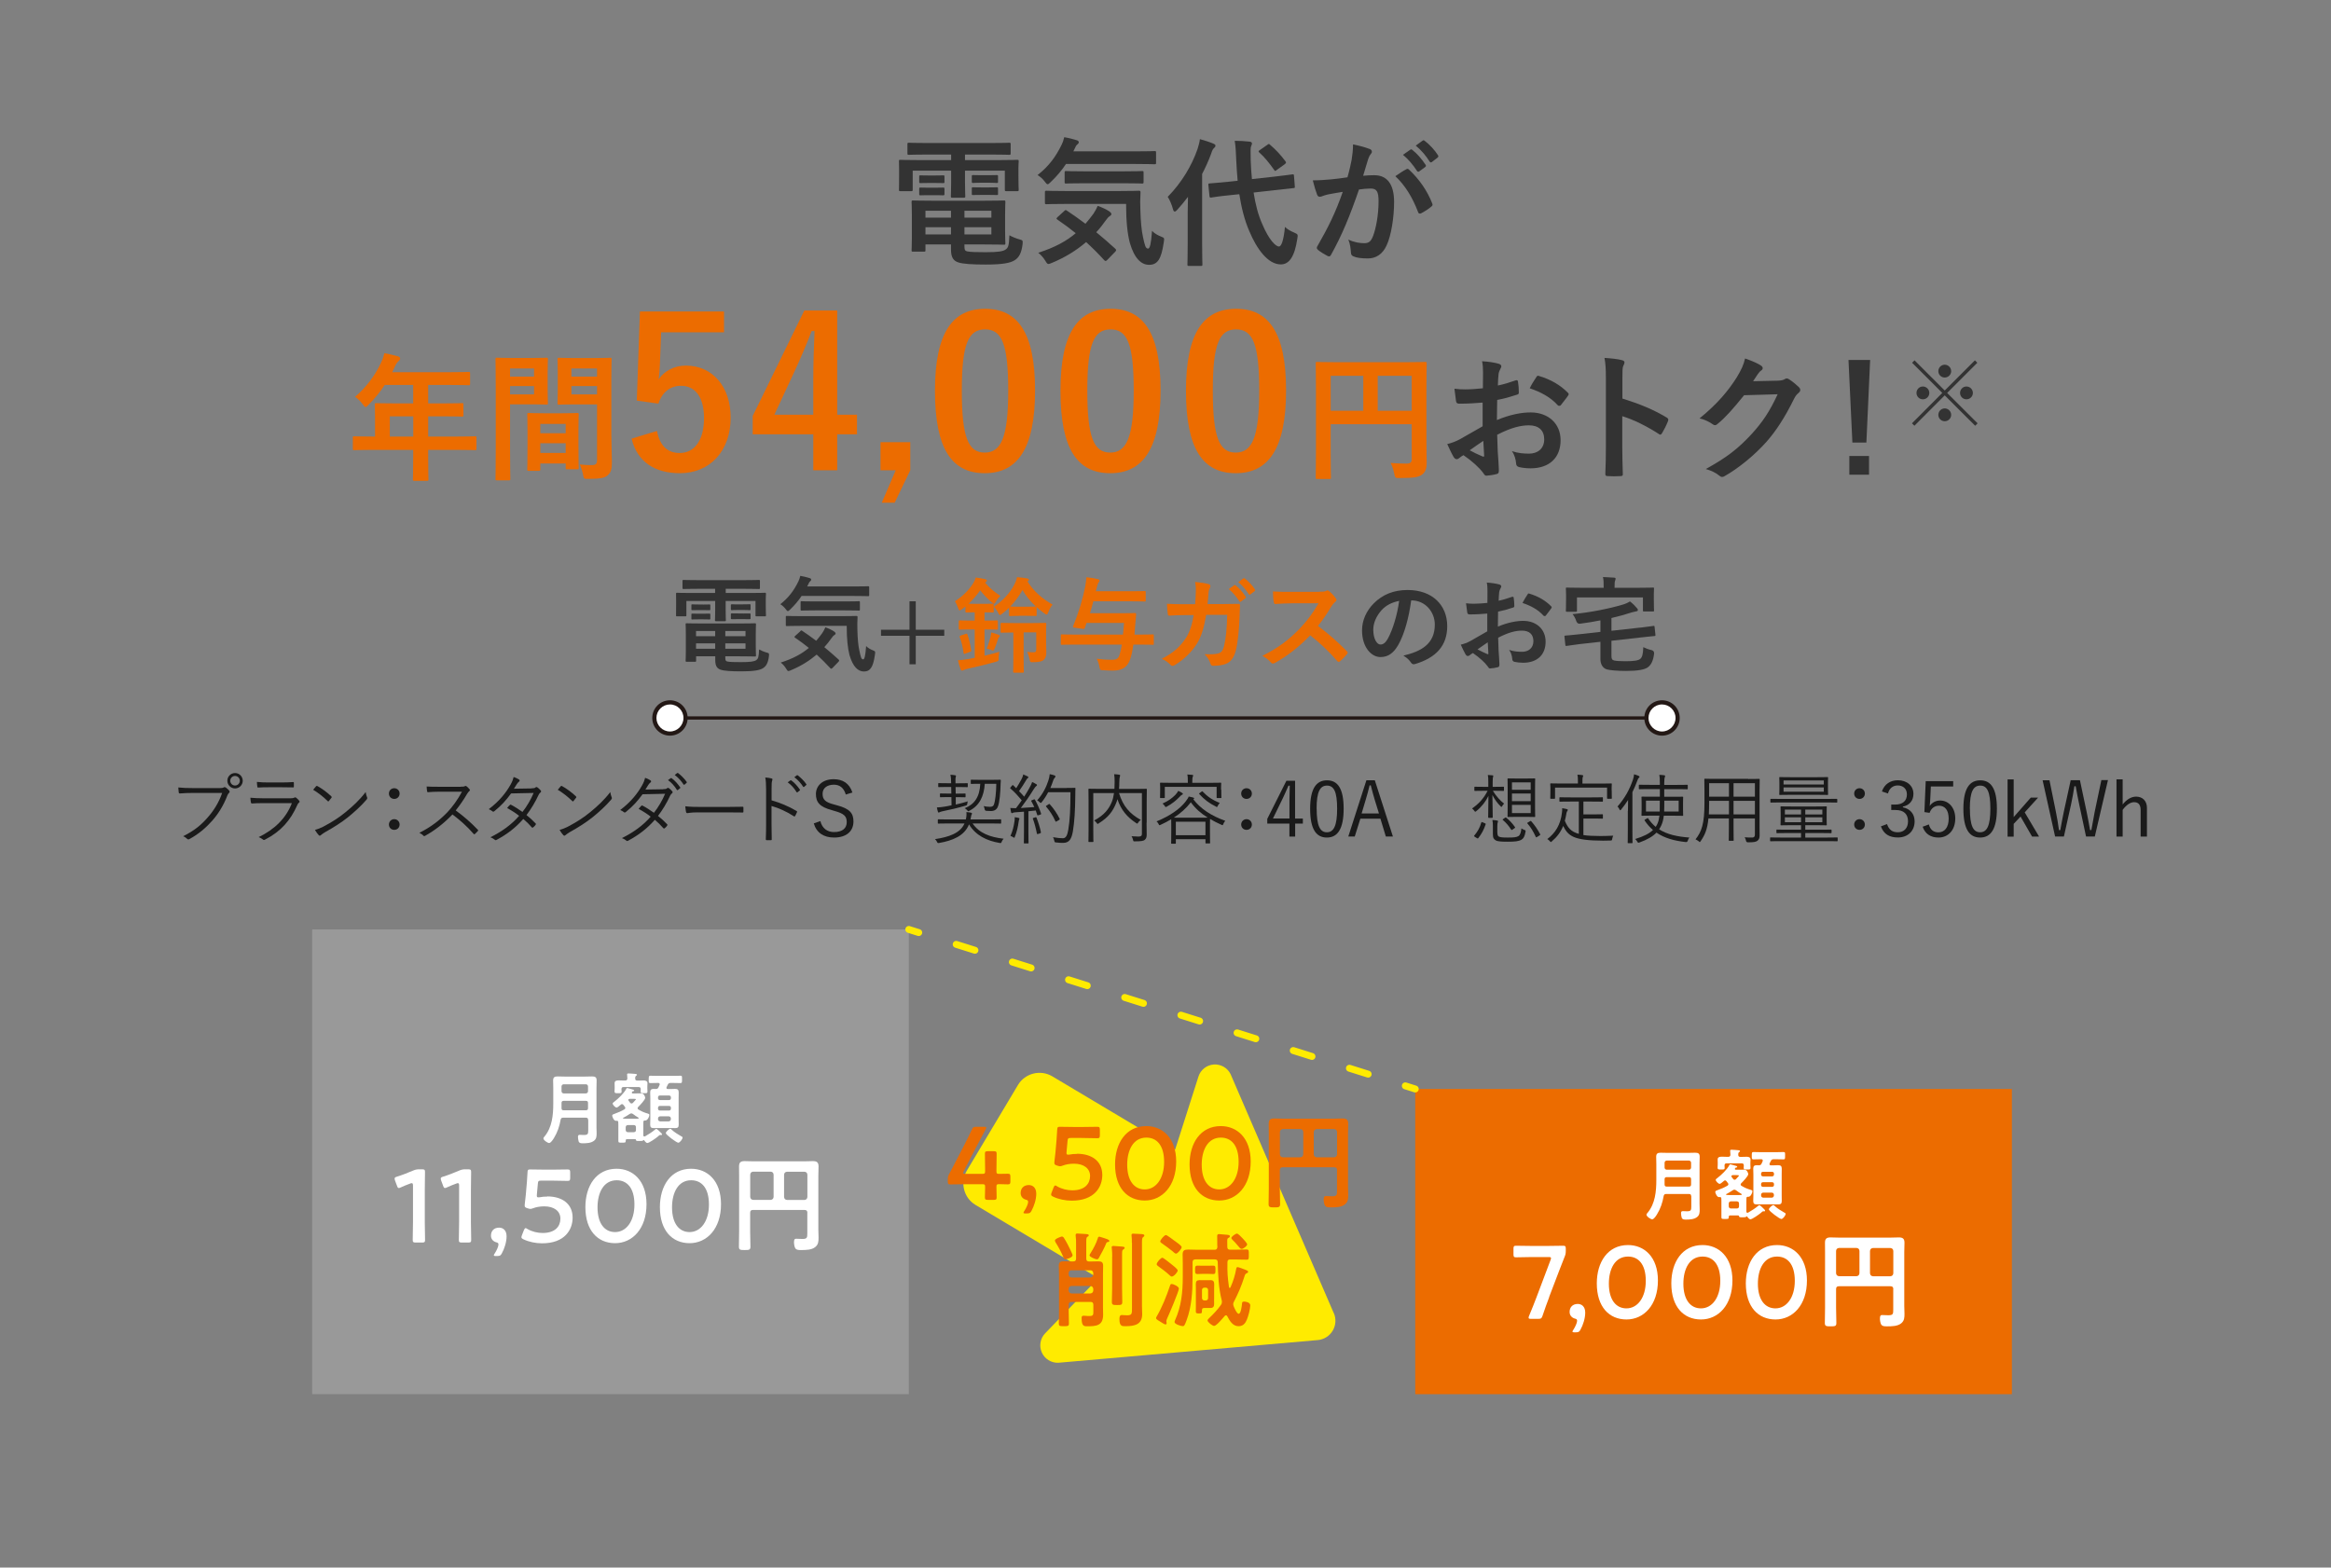 <?xml version="1.0" encoding="UTF-8"?><svg id="_レイヤー_2" xmlns="http://www.w3.org/2000/svg" viewBox="0 0 336 226"><rect x="0" y="0" width="336" height="226" fill="#808080" stroke="none"/><defs><style>.cls-1,.cls-2,.cls-3,.cls-4{fill:none;}.cls-2{stroke-dasharray:2.83 5.66;}.cls-2,.cls-3{stroke:#ffeb00;stroke-linecap:round;}.cls-2,.cls-3,.cls-4{stroke-miterlimit:10;}.cls-5{fill:#ffeb00;}.cls-4{stroke:#231815;stroke-width:.47px;}.cls-6{fill:#ec6c00;}.cls-7{fill:#231815;}.cls-8{fill:#fff;}.cls-9{fill:#333;}.cls-10{fill:#1a1a1a;}.cls-11{fill:#999;}</style></defs><g id="txt"><rect class="cls-1" y="0" width="336" height="226" rx="12" ry="12"/><path class="cls-10" d="M27.81,114.32c-.65,0-1.25.02-1.85.07-.13.01-.18-.03-.2-.18-.01-.15-.04-.5-.06-.68.68.07,1.3.09,2.11.09h3.89c.32,0,.43-.03.55-.1.09-.06.2-.04.29.01.19.13.36.3.5.45.09.12.08.24-.03.34-.1.09-.17.2-.24.37-.53,1.4-1.3,2.64-2.16,3.61-.89,1-1.9,1.9-3.27,2.65-.13.09-.28.09-.37-.02-.13-.13-.34-.28-.57-.37,1.68-.84,2.63-1.66,3.55-2.72.82-.92,1.61-2.15,2.07-3.52h-4.21ZM34.99,112.56c0,.62-.5,1.11-1.11,1.11s-1.11-.5-1.11-1.11.49-1.11,1.11-1.11,1.11.5,1.11,1.11ZM33.19,112.56c0,.38.31.69.69.69s.69-.31.69-.69-.31-.69-.69-.69-.69.31-.69.69Z"/><path class="cls-10" d="M37.89,115.79c-.62,0-1.1.01-1.55.05-.1.01-.14-.03-.17-.14-.03-.18-.07-.43-.08-.69.56.05,1.13.08,1.83.08h3.94c.28,0,.43-.02.54-.08.13-.07.19-.08.3.01.14.11.31.26.41.4.11.14.1.21-.02.3-.11.08-.17.19-.25.37-.96,2.17-2.33,3.77-4.64,4.96-.13.07-.21.07-.3-.02-.17-.14-.4-.26-.62-.34,2.29-1.1,3.96-2.73,4.79-4.9h-4.17ZM38.78,113.5c-.58,0-1.08.01-1.56.04-.1.01-.12-.03-.13-.15-.02-.17-.06-.46-.06-.66.64.07,1.06.08,1.79.08h1.71c.69,0,1.18-.02,1.71-.06.1,0,.12.03.12.13.01.14.01.34,0,.5,0,.12-.02.15-.14.14-.51,0-.97-.02-1.64-.02h-1.79Z"/><path class="cls-10" d="M45.57,113.36c.08-.08.13-.07.2-.02.62.34,1.34.86,1.98,1.46.08.08.09.12.03.21-.09.13-.29.38-.37.47-.07.08-.1.09-.18.01-.65-.64-1.38-1.2-2.09-1.63.14-.18.31-.37.43-.51ZM46.56,119.2c1.19-.63,2.16-1.22,3.18-2.05,1.11-.91,2.02-1.73,2.97-2.96.04.31.11.52.19.73.07.14.05.23-.08.38-.74.87-1.71,1.75-2.67,2.53-.94.75-2.04,1.45-3.3,2.15-.3.18-.51.34-.61.43-.11.1-.2.1-.3-.01-.17-.18-.36-.44-.54-.75.43-.12.76-.25,1.16-.45Z"/><path class="cls-10" d="M57.6,114.41c0,.44-.33.77-.77.77s-.77-.33-.77-.77.33-.77.77-.77.77.34.77.77ZM57.6,118.87c0,.45-.33.77-.77.77s-.77-.32-.77-.77c0-.42.33-.77.77-.77s.77.35.77.77Z"/><path class="cls-10" d="M66.4,113.42c.37,0,.5-.01.63-.09.07-.04.14-.02.22.03.15.12.32.29.45.45.07.09.04.17-.06.25-.11.09-.21.22-.32.41-.48.83-1.05,1.64-1.63,2.37,1.13.83,2.16,1.71,3.16,2.76.1.09.1.12.01.23-.12.14-.26.28-.4.4-.08.07-.12.07-.2-.02-.92-1.06-1.97-1.99-3.04-2.79-1.25,1.3-2.57,2.32-3.93,3.07-.12.07-.19.08-.27-.02-.14-.17-.34-.27-.57-.4,1.66-.83,2.96-1.84,4.05-2.98.71-.76,1.44-1.74,2.09-2.95h-3.31c-.62,0-1.09.03-1.58.07-.1,0-.11-.03-.13-.12-.03-.15-.07-.48-.07-.7.54.04,1.02.04,1.71.04h3.19Z"/><path class="cls-10" d="M76.59,113.66c.37-.01.5-.04.58-.12.1-.09.19-.09.3-.02.14.09.34.29.47.44.09.11.07.21-.04.3-.1.08-.18.15-.26.33-.47,1.02-1.09,2.06-1.75,2.92.44.35.89.75,1.32,1.21.07.07.03.12-.01.2-.08.13-.24.29-.36.37-.09.07-.12.06-.18-.01-.37-.43-.81-.86-1.23-1.21-1.13,1.29-2.34,2.2-3.82,3-.12.07-.2.09-.3-.01-.18-.15-.39-.26-.62-.35,1.67-.84,3.03-1.81,4.14-3.09-.46-.37-1.08-.77-1.73-1.12.12-.17.24-.31.39-.44.06-.05.09-.08.18-.03.5.25,1.11.66,1.64,1.03.62-.78,1.22-1.8,1.61-2.74l-3.25.07c-.76,1.03-1.35,1.69-2.4,2.55-.11.09-.19.11-.29.03-.14-.12-.32-.22-.53-.31,1.52-1.15,2.49-2.37,3.15-3.55.25-.45.35-.73.44-1.09.26.08.55.22.78.37.13.09.1.22-.02.31-.13.1-.24.24-.32.37-.12.21-.22.37-.4.64l2.51-.04Z"/><path class="cls-10" d="M80.83,113.36c.08-.08.13-.07.2-.02.62.34,1.34.86,1.98,1.46.08.08.09.12.03.21-.09.13-.29.38-.37.47-.07.08-.1.09-.18.01-.65-.64-1.38-1.2-2.09-1.63.14-.18.31-.37.43-.51ZM81.82,119.2c1.19-.63,2.16-1.22,3.18-2.05,1.11-.91,2.02-1.73,2.97-2.96.04.31.11.52.19.73.07.14.05.23-.08.38-.74.87-1.71,1.75-2.67,2.53-.94.75-2.04,1.45-3.3,2.15-.3.18-.51.34-.61.43-.11.1-.2.1-.3-.01-.17-.18-.36-.44-.54-.75.43-.12.76-.25,1.16-.45Z"/><path class="cls-10" d="M95.55,113.78c.37-.01.5-.04.58-.12.1-.09.19-.09.3-.02.14.09.34.29.47.44.09.11.07.21-.04.3-.1.08-.18.15-.26.33-.47,1.02-1.09,2.06-1.75,2.92.44.35.89.75,1.32,1.21.07.07.03.12-.01.2-.08.13-.24.29-.36.37-.09.07-.12.05-.18-.01-.37-.43-.81-.86-1.23-1.21-1.13,1.29-2.34,2.2-3.82,3-.12.07-.2.09-.3-.01-.18-.15-.39-.26-.62-.35,1.67-.84,3.03-1.81,4.14-3.09-.46-.37-1.08-.77-1.73-1.12.12-.17.24-.31.38-.44.06-.06.09-.08.18-.03.5.25,1.11.66,1.64,1.03.62-.78,1.22-1.8,1.61-2.74l-3.25.07c-.76,1.03-1.35,1.69-2.4,2.55-.11.09-.19.11-.29.03-.14-.12-.32-.22-.53-.31,1.52-1.15,2.49-2.37,3.15-3.55.25-.45.35-.73.44-1.09.26.08.55.22.78.37.13.09.1.22-.02.31-.13.1-.24.24-.32.37-.12.21-.22.37-.4.64l2.51-.04ZM96.69,112.19s.08-.03.12,0c.44.31.92.85,1.24,1.33.03.04.02.09-.02.12l-.32.26c-.06.04-.11.03-.14-.02-.32-.54-.78-1.06-1.28-1.41l.4-.29ZM97.62,111.46s.08-.04.12-.01c.44.34.94.83,1.25,1.29.03.05.02.09-.03.13l-.3.26s-.09.04-.13-.02c-.27-.45-.75-.99-1.27-1.38l.35-.28Z"/><path class="cls-10" d="M100.57,117.12c-.96,0-1.42.11-1.49.11-.1,0-.15-.04-.19-.15-.04-.19-.09-.54-.11-.84.67.09,1.52.1,2.43.1h3.38c.76,0,1.57-.01,2.41-.03.13-.01.16.01.16.13.01.17.01.4,0,.57,0,.12-.03.14-.16.13-.83-.02-1.64-.02-2.38-.02h-4.06Z"/><path class="cls-10" d="M111.21,115.38c1.27.36,2.49.88,3.59,1.53.09.04.11.1.08.18-.08.2-.18.4-.26.54-.07.09-.11.11-.21.04-1.02-.67-2.2-1.19-3.2-1.47v2.55c0,.67.02,1.53.03,2.24.01.11-.02.14-.14.14-.17.01-.39.01-.56,0-.12,0-.15-.03-.15-.15.03-.7.04-1.56.04-2.23v-4.9c0-.83-.04-1.39-.12-1.76.38.03.71.08.91.14.18.04.13.17.08.33-.07.19-.08.52-.08,1.22v1.6ZM113.94,112.51s.08-.03.12,0c.44.31.92.85,1.24,1.33.03.04.02.09-.02.12l-.32.26c-.06.04-.11.03-.14-.02-.32-.54-.78-1.06-1.28-1.41l.4-.29ZM114.86,111.78s.08-.04.12-.01c.44.34.94.82,1.25,1.29.03.05.02.09-.03.13l-.3.26s-.09.04-.13-.02c-.27-.45-.75-.99-1.27-1.38l.35-.27Z"/><path class="cls-10" d="M121.92,114.56c-.29-.99-.89-1.43-1.72-1.43-1.01,0-1.63.52-1.63,1.31,0,.85.41,1.23,1.68,1.55l.35.1c1.94.5,2.42,1.19,2.42,2.35,0,1.38-.99,2.31-2.79,2.31-1.5,0-2.53-.69-2.93-2.04l.95-.33c.26,1.06,1.02,1.58,1.96,1.58,1.27,0,1.84-.59,1.84-1.42s-.32-1.24-1.82-1.64l-.32-.1c-1.76-.47-2.3-1.13-2.3-2.33,0-1.12.88-2.13,2.56-2.13,1.31,0,2.27.6,2.7,1.92l-.96.29Z"/><path class="cls-10" d="M140.19,118.72c.97,1.4,2.49,1.97,4.48,2.2-.1.1-.21.25-.28.43-.08.21-.09.21-.3.18-1.83-.31-3.45-1.07-4.41-2.68-.67,1.68-2.41,2.35-4.3,2.68-.21.03-.22.04-.32-.17-.08-.15-.18-.3-.29-.38,1.98-.3,3.62-.83,4.26-2.26h-2.27c-1.07,0-1.43.02-1.49.02-.08,0-.09-.01-.09-.09v-.44c0-.08.01-.09.09-.09.06,0,.42.02,1.49.02h2.46c.1-.43.11-.74.08-1.06.27.02.46.04.64.08.09.02.17.07.17.11,0,.07-.04.14-.09.24-.04.1-.05.24-.13.63h2.85c1.07,0,1.42-.02,1.48-.02.08,0,.09.01.09.09v.44c0,.08-.01.09-.09.09-.07,0-.42-.02-1.48-.02h-2.55ZM137.78,115.99c.58-.13,1.19-.29,1.73-.46-.04.09-.07.19-.08.34q-.01.22-.21.27c-1.1.33-2.37.63-3.36.82-.25.06-.35.1-.41.13s-.1.06-.14.06c-.06,0-.09-.03-.11-.11-.06-.18-.11-.38-.15-.63.32-.01.72-.05,1.07-.11.3-.04.66-.12,1.04-.2l-.02-1.18h-.44c-.81,0-1.06.02-1.12.02-.08,0-.09-.01-.09-.09v-.37c0-.08.01-.09.09-.09.07,0,.31.02,1.12.02h.43l-.02-.95h-.54c-.9,0-1.19.02-1.24.02-.08,0-.09-.01-.09-.09v-.4c0-.08.01-.09.09-.09.05,0,.34.02,1.24.02h.53v-.14c-.01-.41-.02-.77-.11-1.08.24.01.47.03.68.07.08.01.13.04.13.1s-.02.12-.04.18c-.04.09-.04.22-.03.73v.15h.45c.9,0,1.18-.02,1.23-.02.08,0,.09.01.09.09v.4c0,.08-.01.09-.09.09-.06,0-.33-.02-1.23-.02h-.44l.02.95h.21c.81,0,1.07-.02,1.12-.02.08,0,.09.01.09.09v.37c0,.08-.01.09-.09.09-.05,0-.31-.02-1.12-.02h-.2v1.06ZM142.89,112.43c.91,0,1.2-.02,1.27-.02.08,0,.11.03.1.11-.02.19-.03.33-.03.51-.02,1.21-.15,2.65-.38,3.23-.15.45-.53.67-1,.67-.2,0-.44-.01-.69-.03q-.2-.02-.23-.25c-.02-.15-.08-.32-.14-.43.34.07.64.1.9.1.33,0,.51-.11.58-.33.2-.55.32-1.69.34-2.99h-1.66c-.11,1.77-.75,3.14-2.2,3.88-.08.04-.12.08-.17.08s-.08-.04-.17-.15c-.1-.12-.22-.21-.35-.29,1.39-.54,2.16-1.62,2.24-3.52h-.03c-.91,0-1.19.02-1.25.02-.08,0-.09-.01-.09-.09v-.43c0-.08.01-.09.09-.09.07,0,.34.02,1.25.02h1.63Z"/><path class="cls-10" d="M148.98,115.27c.12-.05.15-.04.2.02.36.64.67,1.35.88,1.98.03.1.02.13-.12.18l-.25.08c-.13.04-.15.03-.18-.04-.07-.21-.13-.43-.21-.64l-1.06.11v2.95c0,1.2.02,1.55.02,1.61,0,.07-.01.08-.09.08h-.5c-.08,0-.09-.01-.09-.08s.02-.41.02-1.61v-2.89l-1.21.09c-.25.02-.34.04-.42.09-.04.02-.08.04-.12.04-.05,0-.09-.06-.11-.14-.04-.17-.08-.38-.11-.61.23.02.5.03.69.03h.13c.29-.37.56-.76.83-1.14-.52-.62-1.02-1.18-1.62-1.69-.08-.07-.07-.09.03-.2l.19-.23c.09-.1.11-.1.18-.03l.42.41c.27-.43.5-.8.73-1.24.2-.37.25-.57.29-.75.2.08.44.19.62.28.09.04.12.1.12.14s-.04.09-.1.12c-.07.04-.12.11-.19.23-.4.66-.68,1.11-1.06,1.64.25.25.5.52.74.8.25-.41.5-.8.71-1.18.26-.47.37-.7.44-.93.21.09.43.2.6.31.08.04.1.08.1.13s-.04.1-.11.14c-.11.08-.2.2-.38.48-.6.97-1.23,1.88-1.84,2.68.6-.03,1.29-.08,1.94-.13-.13-.3-.28-.58-.43-.85-.04-.08-.03-.1.11-.15l.2-.08ZM146.91,118.16c-.03.05-.06.13-.08.32-.1.74-.26,1.44-.54,2.15-.03.11-.06.15-.1.15-.03,0-.09-.03-.17-.09-.1-.08-.27-.14-.37-.17.34-.78.47-1.34.59-2.17.03-.21.03-.35.02-.53.2.02.4.05.54.09.11.02.15.07.15.11,0,.05-.03.09-.06.13ZM149.22,117.83c.12-.03.14-.02.19.07.23.55.51,1.45.63,2.08.01.09,0,.12-.13.17l-.26.08c-.15.04-.17.03-.19-.06-.12-.66-.36-1.57-.57-2.11-.03-.09-.02-.12.11-.15l.23-.07ZM153.73,113.6c.86,0,1.12-.02,1.19-.02.08,0,.1.02.1.1-.02.27-.02.56-.02.84-.02,2.32-.12,3.95-.35,5.34-.19,1.08-.52,1.65-1.38,1.66-.3,0-.67-.01-1.02-.06-.22-.02-.23-.03-.28-.26-.03-.18-.1-.35-.18-.5.66.11,1.02.15,1.43.15.47,0,.65-.53.77-1.24.23-1.34.31-3,.31-5.4h-3.21c-.24.47-.55.96-.92,1.43-.07.09-.11.12-.15.12s-.09-.03-.17-.11c-.11-.11-.23-.21-.35-.26.88-.99,1.32-1.97,1.6-2.81.11-.34.19-.66.21-.97.29.05.53.12.68.18.1.03.15.08.15.13,0,.07-.01.1-.1.2-.07.07-.19.25-.27.53-.1.31-.23.63-.37.96h2.34ZM151.15,115.95c.1-.07.12-.06.17,0,.57.62,1.06,1.36,1.42,2.09.04.09.03.11-.09.18l-.31.18c-.14.09-.17.09-.21,0-.36-.82-.79-1.45-1.33-2.1-.06-.07-.06-.09.08-.18l.27-.17Z"/><path class="cls-10" d="M165.27,118.6c0,.88.02,1.41.02,1.76,0,.33-.08.56-.29.73-.18.14-.48.21-1.41.21-.21,0-.22,0-.27-.22-.04-.2-.12-.39-.22-.52.35.03.78.05,1,.05.39-.01.5-.1.5-.42v-5.85h-3.3c.58,1.9,1.53,2.97,3.14,3.87-.15.11-.29.23-.38.39-.07.1-.1.14-.14.14s-.09-.03-.17-.09c-1.28-.85-2.15-1.86-2.68-3.43-.05.21-.12.42-.2.59-.43,1.07-1.03,1.99-2.49,2.89-.08.06-.12.09-.15.09-.04,0-.08-.04-.14-.13-.12-.17-.23-.27-.37-.37,1.49-.79,2.13-1.69,2.54-2.67.15-.36.25-.8.32-1.28h-2.99v5.34c0,1.1.02,1.56.02,1.62,0,.08-.01.09-.09.09h-.54c-.08,0-.09-.01-.09-.09,0-.06.02-.51.02-1.67v-4.14c0-1.17-.02-1.64-.02-1.69,0-.08.01-.09.09-.09.07,0,.44.02,1.54.02h2.12c.02-.34.03-.68.03-1.02,0-.36-.01-.77-.07-1.09.24.01.5.03.74.07.09.01.12.06.12.11,0,.07-.03.13-.05.21-.03.11-.06.33-.07.83,0,.26-.01.58-.04.9h2.38c1.1,0,1.49-.02,1.54-.02.08,0,.09.01.09.09,0,.06-.02.57-.02,1.74v3.07Z"/><path class="cls-10" d="M172.02,115.25c1.04,1.34,2.53,2.35,4.6,3.09-.12.11-.21.28-.28.44-.05.13-.08.19-.13.19-.03,0-.08-.02-.15-.06-.59-.26-1.13-.54-1.64-.84,0,.14-.01.4-.01.84v.86c0,1.45.02,1.68.02,1.74,0,.08-.01.09-.09.09h-.48c-.09,0-.1-.01-.1-.09v-.52h-4.27v.57c0,.07-.01.08-.09.08h-.5c-.08,0-.09-.01-.09-.08s.02-.3.02-1.76v-.76c0-.51-.01-.78-.01-.93-.47.29-.97.55-1.5.79-.09.04-.13.07-.18.07-.06,0-.09-.06-.14-.18-.08-.15-.19-.29-.29-.37,1.94-.79,3.34-1.78,4.17-2.84.26-.34.4-.55.46-.74.3.05.45.09.67.15.09.03.12.07.12.12,0,.03-.03.07-.09.1l-.04.03ZM176.04,113.84c0,.95.02,1.08.02,1.13,0,.08-.01.09-.09.09h-.51c-.08,0-.09-.01-.09-.09v-1.53h-7.47v1.53c0,.08-.01.09-.09.09h-.51c-.08,0-.09-.01-.09-.09,0-.07.02-.19.02-1.13v-.35c0-.35-.02-.5-.02-.56,0-.08.01-.09.09-.09.06,0,.44.02,1.52.02h2.4v-.08c0-.56-.01-.86-.08-1.12.26.01.51.03.71.05.09.01.14.04.14.09,0,.08-.03.13-.07.2-.04.1-.06.28-.06.77v.09h2.56c1.08,0,1.46-.02,1.52-.02.08,0,.09.01.09.09,0,.06-.02.21-.02.51v.41ZM170.36,114.59c-.07.03-.19.14-.31.27-.53.56-1.07.99-1.84,1.42-.08.04-.13.07-.18.07s-.08-.04-.14-.15c-.08-.13-.2-.26-.32-.35.84-.38,1.35-.75,1.85-1.25.17-.17.35-.44.42-.58.23.1.42.2.57.31.08.05.1.08.1.13s-.07.1-.15.14ZM172.89,117.89c.62,0,.98,0,1.2-.01-.98-.6-1.77-1.3-2.44-2.21-.66.86-1.47,1.58-2.45,2.21.22.01.58.01,1.17.01h2.53ZM173.76,118.47h-4.27v1.94h4.27v-1.94ZM173.22,114.12c.08-.06.1-.06.14,0,.65.69,1.36,1.2,2.46,1.64-.12.12-.21.28-.28.41-.05.12-.09.18-.13.18-.03,0-.08-.02-.15-.07-.98-.49-1.66-1-2.39-1.8-.06-.07-.04-.08.08-.17l.26-.19Z"/><path class="cls-10" d="M180.45,114.41c0,.44-.33.77-.77.77s-.77-.33-.77-.77.33-.77.77-.77.77.34.77.77ZM180.45,118.87c0,.45-.33.77-.77.77s-.77-.32-.77-.77c0-.42.33-.77.77-.77s.77.35.77.77Z"/><path class="cls-10" d="M186.69,118.01h1.11v.73h-1.11v1.87h-.83v-1.87h-3.19v-.68l2.76-5.5h1.25v5.46ZM185.87,115.21c0-.64.02-1.22.04-1.94h-.19c-.26.61-.5,1.17-.77,1.73l-1.46,3h2.38v-2.79Z"/><path class="cls-10" d="M193.68,116.58c0,2.92-.86,4.17-2.42,4.17s-2.41-1.23-2.41-4.15.89-4.1,2.43-4.1,2.4,1.18,2.4,4.08ZM189.79,116.59c0,2.46.48,3.4,1.47,3.4s1.48-.94,1.48-3.4-.47-3.33-1.46-3.33-1.5.86-1.5,3.33Z"/><path class="cls-10" d="M200.76,120.6h-1l-.78-2.57h-2.89l-.81,2.57h-.93l2.61-8.11h1.21l2.61,8.11ZM198.16,115.31c-.21-.68-.37-1.31-.57-2.08h-.17c-.19.77-.35,1.39-.56,2.07l-.59,1.98h2.5l-.61-1.97Z"/><path class="cls-10" d="M215.19,114.01c.45.75,1.06,1.43,1.62,1.85-.11.1-.2.22-.26.33-.05.1-.09.14-.13.14-.03,0-.08-.03-.14-.11-.43-.41-.84-.98-1.16-1.61.03,1.75.05,3.07.05,3.2,0,.09-.01.1-.09.1h-.48c-.08,0-.09-.01-.09-.1,0-.13.02-1.39.04-3.07-.38.8-.96,1.56-1.76,2.21-.07.05-.11.08-.14.08-.04,0-.08-.04-.14-.14-.09-.13-.21-.25-.32-.33.97-.68,1.68-1.44,2.24-2.55h-.58c-.9,0-1.19.02-1.24.02-.08,0-.09-.01-.09-.09v-.43c0-.08.01-.09.09-.09.06,0,.34.02,1.24.02h.68v-.69c0-.51-.01-.77-.07-1.02.25.01.47.03.67.05.08.01.12.04.12.09,0,.07-.03.13-.04.17-.02.06-.05.21-.05.7v.7h.31c.89,0,1.17-.02,1.22-.02.09,0,.1.01.1.09v.43c0,.08-.01.09-.1.09-.05,0-.33-.02-1.22-.02h-.27ZM214.02,118.68c.14.07.15.08.13.15-.25.77-.59,1.4-1.07,2.01-.04.05-.07.07-.18,0l-.31-.19c-.14-.09-.14-.11-.08-.19.48-.57.8-1.13,1.01-1.87.03-.09.04-.1.21-.03l.27.11ZM215.84,120.04c0,.32.07.48.19.56.23.13.63.15,1.29.15.86,0,1.28-.03,1.57-.22.23-.14.37-.58.41-1.1.15.1.31.18.44.22.18.07.19.09.15.29-.11.67-.31.97-.58,1.12-.43.24-.95.29-1.99.29-.85,0-1.44-.03-1.71-.19-.28-.17-.42-.33-.42-.91v-1.18c0-.27-.01-.56-.07-.85.24.01.51.04.68.08.1.02.14.06.14.1s-.03.1-.05.15c-.03.09-.06.24-.06.54v.95ZM216.94,117.89c.08-.05.11-.05.18,0,.5.41.84.77,1.23,1.32.07.09.07.11-.05.2l-.26.18c-.14.1-.17.09-.22.01-.35-.54-.71-.97-1.19-1.38-.07-.05-.05-.09.06-.15l.26-.18ZM221.27,116.4c0,.89.02,1.24.02,1.3,0,.08-.01.09-.09.09-.07,0-.33-.02-1.2-.02h-1.41c-.87,0-1.13.02-1.19.02-.09,0-.1-.01-.1-.09,0-.06.02-.41.02-1.3v-2.78c0-.9-.02-1.24-.02-1.31,0-.08.01-.09.1-.09.05,0,.32.02,1.19.02h1.41c.87,0,1.13-.02,1.2-.02.08,0,.09.01.09.09,0,.07-.02.41-.02,1.31v2.78ZM220.64,112.8h-2.7v1.06h2.7v-1.06ZM220.64,114.4h-2.7v1.1h2.7v-1.1ZM220.64,116.04h-2.7v1.18h2.7v-1.18ZM220.53,118.4c.11-.07.14-.06.2.01.54.62.88,1.13,1.28,1.87.03.07.02.09-.1.17l-.32.2c-.14.09-.17.1-.21.01-.36-.78-.7-1.35-1.21-1.94-.06-.07-.04-.09.08-.15l.29-.17Z"/><path class="cls-10" d="M228.22,120.39c.64.1,1.44.14,2.49.14.55,0,1.18-.02,1.83-.05-.08.15-.12.31-.15.46-.04.22-.04.23-.26.24-.35.01-.69.02-1.03.02-4.35-.01-5.05-.7-5.78-2.12-.36.91-.89,1.58-1.62,2.21-.08.07-.12.11-.15.11-.04,0-.08-.04-.15-.13-.11-.13-.23-.23-.37-.3,1.13-.84,1.92-2.04,2.12-3.83.03-.25.04-.41.03-.62.25.03.45.08.64.12.13.03.17.07.17.12,0,.07-.04.12-.08.18-.04.05-.09.15-.11.27-.07.41-.14.78-.24,1.12.41.97.86,1.57,2.02,1.89v-4.66h-1.19c-1.1,0-1.45.02-1.51.02-.09,0-.1-.01-.1-.09v-.46c0-.08.01-.09.1-.09.05,0,.41.02,1.51.02h3.06c1.09,0,1.45-.02,1.51-.02.08,0,.09.01.09.09v.46c0,.08-.01.09-.09.09-.05,0-.42-.02-1.51-.02h-1.21v1.85h1.64c.78,0,1.01-.02,1.08-.02.08,0,.09.01.09.09v.46c0,.08-.01.09-.09.09-.07,0-.3-.02-1.08-.02h-1.64v2.38ZM232.32,113.94c0,.94.02,1.07.02,1.13,0,.08-.01.09-.09.09h-.51c-.08,0-.09-.01-.09-.09v-1.52h-7.5v1.52c0,.08-.01.09-.09.09h-.51c-.08,0-.09-.01-.09-.09,0-.07.02-.2.02-1.13v-.34c0-.36-.02-.52-.02-.58s.01-.08.09-.08c.05,0,.43.02,1.52.02h2.38v-.15c0-.56-.01-.86-.08-1.12.3.01.51.02.71.06.09.01.13.04.13.09,0,.08-.03.12-.07.2-.04.11-.04.27-.04.78v.15h2.61c1.09,0,1.46-.02,1.53-.02.08,0,.09.01.09.08s-.02.22-.02.51v.42Z"/><path class="cls-10" d="M234.66,116.9c0-.42.01-1.03.02-1.57-.29.46-.63.92-1,1.38-.06.07-.1.11-.13.11s-.07-.04-.1-.11c-.09-.21-.19-.33-.3-.43,1.07-1.22,1.76-2.48,2.24-3.91.09-.28.14-.53.15-.74.25.07.46.14.66.23.09.04.13.08.13.13,0,.07-.03.1-.1.15-.07.05-.13.15-.22.41-.21.56-.44,1.12-.71,1.66v5.54c0,1.17.02,1.67.02,1.73,0,.08-.01.08-.09.08h-.52c-.08,0-.09,0-.09-.08,0-.07.02-.56.02-1.73v-2.86ZM239.83,117.58c-.03.29-.08.55-.14.79-.12.45-.3.84-.54,1.19,1.2.77,2.66,1.06,4.36,1.19-.1.12-.18.29-.23.46q-.07.21-.29.19c-1.66-.18-3.07-.57-4.22-1.36-.55.57-1.34,1.02-2.45,1.42-.2.07-.21.06-.32-.13-.08-.14-.18-.27-.3-.37,1.19-.36,2.02-.77,2.57-1.3-.44-.37-.85-.83-1.2-1.36-.05-.08-.04-.09.09-.17l.25-.14c.09-.06.12-.07.17.01.32.48.68.88,1.08,1.21.19-.29.33-.58.42-.94.05-.21.09-.44.12-.68h-1c-1.07,0-1.44.02-1.5.02-.08,0-.09-.01-.09-.09,0-.05.02-.25.02-.84v-.9c0-.59-.02-.78-.02-.85s.01-.08.09-.08c.06,0,.43.01,1.5.01h1.06v-1.1h-1.4c-1.11,0-1.49.02-1.54.02-.08,0-.09-.01-.09-.09v-.47c0-.08.01-.09.09-.09.05,0,.43.02,1.54.02h1.4v-.24c0-.64-.02-.9-.08-1.2.25.01.48.02.71.06.09.01.13.04.13.1,0,.08-.03.14-.06.21-.03.11-.07.3-.07.83v.25h1.75c1.12,0,1.5-.02,1.55-.02.08,0,.09.01.09.09v.47c0,.08-.01.09-.09.09-.05,0-.43-.02-1.55-.02h-1.75v1.1h1.14c1.07,0,1.44-.01,1.5-.01.08,0,.09.01.09.08s-.02.25-.02.85v.9c0,.58.02.78.02.84,0,.08-.01.09-.09.09-.05,0-.43-.02-1.5-.02h-1.21ZM237.26,115.43v1.57h1.98c.01-.43.01-.97.01-1.57h-1.99ZM241.97,115.43h-2.07c0,.61,0,1.13-.02,1.57h2.09v-1.57Z"/><path class="cls-10" d="M251.99,112.31c1.11,0,1.51-.02,1.57-.02.08,0,.09.01.09.09,0,.06-.02.58-.02,1.73v4.88c0,.51.01,1.01.01,1.47,0,.34-.09.58-.32.76-.21.15-.48.22-1.36.22q-.23,0-.28-.22c-.03-.19-.1-.35-.2-.51.37.03.62.04,1.09.04.28,0,.39-.14.39-.44v-2.32h-3.08v1.31c0,1.24.02,1.76.02,1.83,0,.08-.01.09-.09.09h-.53c-.08,0-.09-.01-.09-.09,0-.07.02-.58.02-1.83v-1.31h-2.95c-.15,1.6-.52,2.4-1.12,3.28-.07.09-.09.13-.13.13-.03,0-.08-.03-.15-.11-.15-.12-.31-.21-.46-.28.88-1.11,1.29-2.24,1.29-5.27v-1.65c0-1.14-.02-1.67-.02-1.73,0-.08.01-.09.09-.09.07,0,.45.02,1.56.02h4.68ZM249.22,115.46h-2.86v.3c0,.63-.02,1.18-.04,1.65h2.9v-1.95ZM249.22,112.91h-2.86v1.95h2.86v-1.95ZM252.96,112.91h-3.08v1.95h3.08v-1.95ZM252.96,115.46h-3.08v1.95h3.08v-1.95Z"/><path class="cls-10" d="M264.88,121.2c0,.08-.01.09-.09.09-.05,0-.4-.02-1.42-.02h-6.71c-1.02,0-1.36.02-1.42.02-.08,0-.09-.01-.09-.09v-.38c0-.08.01-.09.09-.09.05,0,.4.02,1.42.02h2.95v-.65h-1.92c-1.11,0-1.49.02-1.55.02s-.08-.01-.08-.1v-.33c0-.08.01-.09.08-.09s.44.02,1.55.02h1.92v-.65h-1.33c-1.09,0-1.47.02-1.54.02-.08,0-.09-.01-.09-.09,0-.07.02-.25.02-.83v-.88c0-.59-.02-.78-.02-.85,0-.08.01-.09.09-.09.07,0,.45.02,1.54.02h3.41c1.09,0,1.47-.02,1.54-.02.08,0,.09.01.09.09,0,.06-.02.25-.02.84v.89c0,.57.02.76.02.83,0,.08-.01.09-.09.09-.07,0-.45-.02-1.54-.02h-1.47v.65h2.15c1.11,0,1.49-.02,1.54-.02.09,0,.1.01.1.09v.33c0,.09-.01.1-.1.1-.05,0-.43-.02-1.54-.02h-2.15v.65h3.16c1.02,0,1.36-.02,1.42-.02.08,0,.09.01.09.09v.38ZM264.83,115.62c0,.08,0,.09-.08.09-.07,0-.41-.02-1.44-.02h-6.6c-1.02,0-1.38.02-1.43.02-.08,0-.09-.01-.09-.09v-.37c0-.08.01-.08.09-.08.05,0,.41.01,1.43.01h6.6c1.03,0,1.38-.01,1.44-.01q.08,0,.08.08v.37ZM263.49,113.72c0,.56.02.75.02.8,0,.08-.01.09-.09.09-.05,0-.45-.02-1.56-.02h-3.73c-1.11,0-1.51.02-1.56.02-.09,0-.1,0-.1-.08,0-.07.02-.25.02-.8v-.81c0-.56-.02-.74-.02-.8,0-.08.01-.09.1-.09.05,0,.45.02,1.56.02h3.73c1.11,0,1.51-.02,1.56-.02.08,0,.09.01.09.09,0,.05-.02.24-.02.8v.8ZM262.89,112.52h-5.8v.58h5.8v-.58ZM262.89,113.52h-5.8v.62h5.8v-.62ZM259.61,116.72h-2.33v.7h2.33v-.7ZM259.61,117.83h-2.33v.71h2.33v-.71ZM262.68,116.72h-2.46v.7h2.46v-.7ZM262.68,117.83h-2.46v.71h2.46v-.71Z"/><path class="cls-10" d="M268.81,114.41c0,.44-.33.77-.77.77s-.77-.33-.77-.77.33-.77.77-.77.77.34.77.77ZM268.81,118.87c0,.45-.33.77-.77.77s-.77-.32-.77-.77c0-.42.33-.77.77-.77s.77.35.77.77Z"/><path class="cls-10" d="M271.27,114.1c.35-1.04,1.21-1.61,2.3-1.61,1.31,0,2.24.8,2.24,1.96,0,.97-.57,1.65-1.52,1.84v.1c1.06.22,1.69.97,1.69,2.02,0,1.41-.98,2.33-2.41,2.33-1.23,0-2.04-.48-2.45-1.6l.88-.33c.3.85.78,1.18,1.57,1.18.88,0,1.46-.6,1.46-1.57,0-1.03-.58-1.64-1.8-1.64h-.62v-.78h.55c1.13,0,1.71-.56,1.71-1.47,0-.82-.56-1.29-1.32-1.29-.65,0-1.21.37-1.41,1.16l-.88-.3Z"/><path class="cls-10" d="M281.54,113.39h-3.22l-.09,1.9c-.01.29-.04.64-.07.91.3-.47.86-.79,1.49-.79,1.23,0,2.19,1.02,2.19,2.59,0,1.73-1.06,2.75-2.41,2.75-1.13,0-1.94-.52-2.29-1.56l.89-.33c.21.78.68,1.14,1.39,1.14.89,0,1.47-.73,1.47-1.97s-.54-1.87-1.4-1.87c-.62,0-1.13.37-1.35,1.03l-.75-.11.19-4.46h3.96v.76Z"/><path class="cls-10" d="M287.84,116.58c0,2.92-.86,4.17-2.42,4.17s-2.41-1.23-2.41-4.15.89-4.1,2.43-4.1,2.4,1.18,2.4,4.08ZM283.95,116.59c0,2.46.48,3.4,1.47,3.4s1.48-.94,1.48-3.4-.47-3.33-1.46-3.33-1.5.86-1.5,3.33Z"/><path class="cls-10" d="M291.85,117.12l2.07,3.49h-1.01l-1.66-2.89-.99,1.06v1.84h-.88v-8.25h.88v5.43l2.47-2.81h1.05l-1.93,2.13Z"/><path class="cls-10" d="M301.96,120.6h-1.27l-.98-4.6c-.21-.96-.34-1.74-.51-2.65h-.19c-.14.91-.28,1.71-.48,2.63l-1.03,4.62h-1.27l-1.8-8.11h.99l.92,4.53c.19.9.32,1.76.45,2.66h.19c.17-.89.31-1.75.5-2.62l1-4.58h1.33l.98,4.64c.18.86.31,1.58.48,2.55h.19c.19-.97.29-1.67.47-2.59l.97-4.61h.95l-1.89,8.11Z"/><path class="cls-10" d="M305.97,115.98c.54-.69,1.22-1.13,1.94-1.13.92,0,1.56.61,1.56,1.62v4.14h-.91v-3.82c0-.8-.34-1.14-.95-1.14-.53,0-1.13.41-1.64,1.11v3.85h-.89v-8.25h.89v3.63Z"/><line class="cls-4" x1="96.44" y1="103.51" x2="239.7" y2="103.51"/><path class="cls-8" d="M96.57,105.76c-1.24,0-2.25-1.01-2.25-2.25s1.01-2.25,2.25-2.25,2.25,1.01,2.25,2.25-1.01,2.25-2.25,2.25Z"/><path class="cls-7" d="M96.57,106.06c1.41,0,2.55-1.14,2.55-2.55s-1.14-2.55-2.55-2.55-2.55,1.14-2.55,2.55,1.14,2.55,2.55,2.55-1.41,0,0,0ZM96.57,101.56c1.08,0,1.95.88,1.95,1.95s-.88,1.95-1.95,1.95-1.95-.88-1.95-1.95.88-1.95,1.95-1.95-1.08,0,0,0Z"/><path class="cls-8" d="M239.57,105.76c1.24,0,2.25-1.01,2.25-2.25s-1.01-2.25-2.25-2.25-2.25,1.01-2.25,2.25,1.01,2.25,2.25,2.25Z"/><path class="cls-7" d="M239.57,106.06c-1.41,0-2.55-1.14-2.55-2.55s1.14-2.55,2.55-2.55,2.55,1.14,2.55,2.55-1.14,2.55-2.55,2.55,1.41,0,0,0ZM239.57,101.56c-1.08,0-1.95.88-1.95,1.95s.88,1.95,1.95,1.95,1.95-.88,1.95-1.95-.88-1.95-1.95-1.95,1.08,0,0,0Z"/><path class="cls-9" d="M133.76,22.28c-1.94,0-2.6.04-2.72.04-.22,0-.24-.02-.24-.22v-1.3c0-.2.02-.22.24-.22.12,0,.78.04,2.72.04h8.96c1.96,0,2.62-.04,2.74-.04.2,0,.22.02.22.22v1.3c0,.2-.02.22-.22.22-.12,0-.78-.04-2.74-.04h-3.62v.8h4.9c1.84,0,2.48-.04,2.62-.04.2,0,.22.02.22.22,0,.12-.04.48-.04,1v1.04c0,1.6.04,1.92.04,2.04,0,.2-.02.22-.22.22h-1.56c-.2,0-.22-.02-.22-.22v-2.74h-5.74v1.7c0,1.32.04,1.88.04,2,0,.18-.02.2-.22.2h-1.64c-.2,0-.22-.02-.22-.2,0-.12.04-.72.04-2v-1.7h-5.54v2.74c0,.2-.02.22-.22.22h-1.56c-.18,0-.2-.02-.2-.22,0-.14.02-.44.02-2.04v-.88c0-.68-.02-1.04-.02-1.16,0-.2.02-.22.2-.22.14,0,.78.04,2.62.04h4.7v-.8h-3.34ZM141.56,28.94c2.02,0,3-.04,3.14-.04.2,0,.22.02.22.24,0,.12-.04.52-.04,1.82v2.28c0,1.16.04,1.7.04,1.82,0,.2-.02.22-.22.22-.14,0-1.12-.04-3.14-.04h-2.54v.3c0,.54.12.62.38.7.52.1,1.36.12,2.66.12,1.74,0,2.54-.1,2.94-.42.32-.26.44-.48.5-2.02.36.2.9.44,1.42.58.52.14.52.16.48.7-.16,1.3-.52,1.92-1.14,2.32-.64.4-1.76.62-4.16.62-1.94,0-3.3-.08-4-.32-.62-.22-1.02-.64-1.02-1.84v-.74h-3.68v.82c0,.2-.02.22-.22.22h-1.58c-.18,0-.2-.02-.2-.22,0-.14.04-.62.04-1.84v-3.22c0-1.2-.04-1.74-.04-1.86,0-.22.02-.24.2-.24.14,0,1.1.04,3,.04h6.96ZM134.8,25.3c.8,0,1-.02,1.12-.02.2,0,.22.02.22.18v.8c0,.12-.02.14-.22.14-.12,0-.32-.02-1.12-.02h-.96c-.8,0-1,.02-1.12.02-.2,0-.22-.02-.22-.16v-.8c0-.14.02-.16.22-.16.12,0,.32.02,1.12.02h.96ZM134.8,27.06c.8,0,1-.02,1.12-.02.2,0,.22.02.22.18v.76c0,.16-.02.18-.22.18-.12,0-.32-.02-1.12-.02h-.96c-.8,0-1,.02-1.12.02-.2,0-.22-.02-.22-.18v-.78c0-.14.02-.16.22-.16.12,0,.32.02,1.12.02h.96ZM137.08,31.38v-1h-3.68v1h3.68ZM137.08,33.8v-1.04h-3.68v1.04h3.68ZM139.02,30.38v1h3.88v-1h-3.88ZM142.9,32.76h-3.88v1.04h3.88v-1.04ZM142.46,25.26c.86,0,1.06-.02,1.18-.02.2,0,.22.02.22.18v.78c0,.16-.02.18-.22.18-.12,0-.32-.04-1.18-.04h-.98c-.86,0-1.06.04-1.18.04-.2,0-.22-.02-.22-.2v-.78c0-.14.02-.16.22-.16.12,0,.32.02,1.18.02h.98ZM142.46,27.02c.86,0,1.06-.02,1.18-.02.2,0,.22.02.22.18v.78c0,.14-.02.16-.22.16-.12,0-.32-.02-1.18-.02h-.98c-.86,0-1.06.02-1.18.02-.2,0-.22-.02-.22-.16v-.8c0-.14.02-.16.22-.16.12,0,.32.02,1.18.02h.98Z"/><path class="cls-9" d="M153.66,23.64c-.62.92-1.32,1.76-2.18,2.58-.22.22-.36.34-.46.34-.12,0-.24-.12-.44-.4-.3-.4-.66-.7-1.02-.92,1.62-1.28,2.6-2.6,3.48-4.4.14-.28.26-.6.36-1.06.62.1,1.32.28,1.82.44.18.06.28.16.28.28,0,.14-.06.18-.14.26-.12.12-.26.22-.34.44l-.3.62h8.94c1.96,0,2.62-.04,2.74-.04.22,0,.24.02.24.22v1.46c0,.2-.02.22-.24.22-.12,0-.78-.04-2.74-.04h-10ZM153.38,30.44c.2-.18.24-.2.4-.08.86.58,1.76,1.2,2.68,1.9.4-.46.78-.94,1.16-1.46.2-.3.44-.72.6-1.12.6.2,1.32.54,1.72.82.18.14.26.26.26.36,0,.12-.1.22-.26.32-.18.1-.3.26-.54.58-.42.6-.88,1.18-1.38,1.72.88.72,1.78,1.5,2.7,2.34.1.08.16.16.16.24s-.04.14-.12.22l-1.12,1.16c-.12.12-.2.18-.28.18-.06,0-.12-.04-.2-.12-.84-.92-1.7-1.78-2.6-2.6-1.38,1.18-3,2.2-4.94,3-.24.1-.38.16-.5.16-.14,0-.24-.12-.44-.46-.28-.46-.66-.88-1.02-1.16,2.38-.76,4.06-1.68,5.4-2.82-.84-.68-1.72-1.34-2.64-1.96-.18-.12-.18-.16.02-.36l.94-.86ZM153.6,29.4c-1.94,0-2.62.04-2.74.04-.22,0-.24-.02-.24-.22v-1.5c0-.2.02-.22.24-.22.12,0,.8.04,2.74.04h7.8c1.98,0,2.64-.04,2.76-.04.2,0,.24.04.24.24-.06.94-.06,1.78-.02,2.58.04,1.5.16,2.92.38,3.88.26,1.14.34,1.64.74,1.64.24,0,.42-.66.56-2.56.28.34.88.68,1.38.86.42.16.4.22.3.86-.34,2.3-.86,3.18-2.1,3.18-1.12,0-2.12-.9-2.78-3.16-.34-1.3-.54-3.04-.54-5.62h-8.72ZM156.32,26.42c-1.9,0-2.54.04-2.64.04-.2,0-.22-.02-.22-.24v-1.34c0-.2.02-.22.22-.22.1,0,.74.04,2.64.04h5.64c1.88,0,2.54-.04,2.66-.04.2,0,.22.02.22.22v1.34c0,.22-.02.24-.22.24-.12,0-.78-.04-2.66-.04h-5.64Z"/><path class="cls-9" d="M171.2,30.62c0-.66.02-1.46.04-2.24-.48.64-1,1.26-1.52,1.84-.16.18-.28.28-.38.28-.12,0-.2-.1-.26-.34-.18-.68-.5-1.4-.76-1.78,2.02-2.06,3.48-4.52,4.3-6.9.14-.46.28-.92.34-1.42.7.2,1.36.4,1.92.64.22.1.32.16.32.3s-.06.22-.22.36c-.12.1-.24.28-.4.8-.36.98-.8,1.96-1.3,2.92v10.02c0,1.94.04,2.92.04,3.02,0,.2-.02.22-.24.22h-1.68c-.22,0-.24-.02-.24-.22,0-.12.04-1.08.04-3.02v-4.48ZM183.56,25.48c1.82-.2,2.52-.32,2.72-.34s.22,0,.24.2l.12,1.54c.02.2,0,.22-.2.24l-2.74.3-3,.34c.26,1.68.66,3.26,1.28,4.62.92,2.16,1.88,3.16,2.38,3.16.32,0,.66-.78.86-2.82.38.34.7.54,1.3.8.6.26.58.3.48.9-.38,2.56-1.16,3.7-2.38,3.7-1.86,0-3.48-2.24-4.56-4.84-.68-1.58-1.12-3.36-1.42-5.28l-1.36.14c-1.82.18-2.5.32-2.68.34-.2.02-.24,0-.26-.22l-.16-1.58c-.02-.22.02-.22.22-.24s.88-.06,2.7-.24l1.3-.14c-.08-.96-.16-1.92-.2-2.92-.06-1.34-.08-1.94-.22-2.84.72,0,1.44.04,2.14.12.22.02.34.12.34.24,0,.18-.06.28-.12.42-.1.24-.08.66-.06,2,.04.92.08,1.84.18,2.74l3.1-.34ZM182.68,20.88c.1-.08.16-.12.22-.12s.1.04.18.12c.8.68,1.5,1.42,2.2,2.36.14.18.14.24-.1.44l-1.14.82c-.1.08-.18.14-.22.14-.06,0-.1-.06-.16-.14-.7-1-1.4-1.86-2.12-2.5-.08-.06-.12-.12-.12-.18s.08-.12.2-.2l1.06-.74Z"/><path class="cls-9" d="M194.83,23.04c.1-.6.2-1.38.2-2.22,1.04.22,1.6.36,2.4.66.2.06.32.22.32.4,0,.1-.04.2-.14.3-.2.26-.3.48-.4.76-.26.82-.46,1.56-.72,2.4.54-.06,1.14-.08,1.6-.08,1.86,0,2.86,1.3,2.86,3.86,0,2.16-.4,4.82-1.08,6.26-.58,1.28-1.54,1.88-2.7,1.88-.96,0-1.64-.1-2.08-.3-.24-.1-.36-.26-.36-.56-.06-.64-.1-1.2-.38-1.86.9.42,1.68.52,2.3.52.66,0,.96-.24,1.28-1.06.42-1.12.78-3.02.78-4.98,0-1.4-.26-1.84-1.14-1.84-.48,0-1.1.06-1.68.14-1.32,3.84-2.46,6.6-4.02,9.4-.12.26-.28.3-.52.18-.36-.18-1.14-.66-1.38-.88-.1-.1-.16-.18-.16-.3,0-.06.02-.14.08-.22,1.6-2.78,2.64-4.9,3.66-7.84-.78.12-1.42.24-1.96.34-.52.1-.84.22-1.1.32-.28.1-.52.06-.64-.26-.18-.46-.4-1.18-.62-2.06.88,0,1.76-.06,2.64-.14.84-.08,1.58-.18,2.36-.3.32-1.14.46-1.84.6-2.52ZM202.75,24.38c.14-.08.24-.04.38.1,1.36,1.28,2.58,2.94,3.32,4.86.08.18.06.28-.08.4-.34.32-1.1.8-1.5,1-.2.1-.4.08-.46-.16-.8-2.1-1.84-3.82-3.28-5.18.5-.34,1.08-.74,1.62-1.02ZM203.29,21.58c.1-.08.18-.06.3.04.62.48,1.34,1.28,1.9,2.14.08.12.08.22-.06.32l-.84.62c-.14.1-.24.08-.34-.06-.6-.92-1.24-1.68-2.02-2.32l1.06-.74ZM205.07,20.27c.12-.08.18-.06.3.04.74.56,1.46,1.36,1.9,2.06.08.12.1.24-.06.36l-.8.62c-.16.12-.26.06-.34-.06-.54-.86-1.18-1.62-2-2.3l1-.72Z"/><path class="cls-6" d="M53.58,64.86c-1.76,0-2.38.04-2.5.04-.2,0-.22-.02-.22-.22v-1.58c0-.18.02-.2.22-.2.12,0,.74.04,2.5.04h.48v-2.8c0-1.14-.04-1.68-.04-1.8,0-.2.02-.22.24-.22.12,0,.8.04,2.74.04h2.56v-2.66h-4.1c-.66,1-1.44,1.96-2.34,2.86-.2.22-.32.32-.42.32s-.2-.12-.4-.38c-.38-.52-.74-.84-1.12-1.08,1.66-1.44,2.88-3.1,3.7-4.84.24-.5.42-.98.52-1.46.72.14,1.38.28,1.92.44.24.08.36.18.36.34s-.1.24-.24.38c-.16.14-.3.3-.5.72l-.4.86h8.26c1.94,0,2.62-.04,2.74-.04.2,0,.22.02.22.22v1.48c0,.2-.02.22-.22.22-.12,0-.8-.04-2.74-.04h-3.08v2.66h2.14c1.96,0,2.62-.04,2.74-.04.18,0,.2.02.2.22v1.5c0,.2-.02.22-.2.22-.12,0-.78-.04-2.74-.04h-2.14v2.92h4.24c1.76,0,2.38-.04,2.5-.04.2,0,.22.02.22.2v1.58c0,.2-.02.22-.22.22-.12,0-.74-.04-2.5-.04h-4.24v.98c0,2.1.04,3.16.04,3.26,0,.2-.02.22-.22.22h-1.78c-.22,0-.24-.02-.24-.22,0-.12.04-1.16.04-3.26v-.98h-5.98ZM59.57,62.94v-2.92h-3.38v2.92h3.38Z"/><path class="cls-6" d="M76.76,51.61c1.3,0,1.9-.04,2.02-.04.18,0,.2.02.2.24,0,.12-.04.7-.04,1.9v2.48c0,1.22.04,1.78.04,1.9,0,.22-.02.24-.2.24-.12,0-.72-.04-2.02-.04h-3.24v6.48c0,2.76.04,4.12.04,4.26,0,.2-.02.22-.22.22h-1.7c-.2,0-.22-.02-.22-.22,0-.14.04-1.5.04-4.26v-8.66c0-2.78-.04-4.18-.04-4.3,0-.22.02-.24.22-.24.14,0,.9.04,2.36.04h2.76ZM73.52,53.12v1.18h3.46v-1.18h-3.46ZM76.98,55.66h-3.46v1.2h3.46v-1.2ZM76.22,67.88c-.2,0-.22-.02-.22-.24,0-.12.04-.66.04-3.62v-1.76c0-1.76-.04-2.36-.04-2.5,0-.2.02-.22.22-.22.14,0,.62.04,2.14.04h2.7c1.52,0,2-.04,2.14-.04.2,0,.22.02.22.22,0,.12-.04.72-.04,2.16v1.98c0,2.9.04,3.44.04,3.54,0,.2-.02.22-.22.22h-1.44c-.2,0-.22-.02-.22-.22v-.62h-3.66v.82c0,.22-.02.24-.24.24h-1.42ZM77.88,62.46h3.66v-1.34h-3.66v1.34ZM81.54,65.3v-1.4h-3.66v1.4h3.66ZM88.12,62.68c0,1.4.08,3,.08,3.98s-.14,1.44-.58,1.84c-.42.38-.98.54-2.86.54-.6,0-.6.02-.72-.62-.12-.56-.28-1.06-.48-1.46.62.08,1.26.1,1.68.1.66,0,.82-.18.82-.78v-7.98h-3.28c-1.56,0-2.08.04-2.2.04-.2,0-.22-.02-.22-.24,0-.12.04-.58.04-1.76v-2.76c0-1.16-.04-1.64-.04-1.76,0-.22.02-.24.22-.24.12,0,.64.04,2.2.04h2.94c1.56,0,2.1-.04,2.22-.04.2,0,.22.02.22.24,0,.12-.04.94-.04,2.64v8.22ZM82.36,53.12v1.18h3.7v-1.18h-3.7ZM86.06,56.86v-1.2h-3.7v1.2h3.7Z"/><path class="cls-6" d="M104.36,47.91h-9.06l-.18,4.62c-.03.69-.09,1.5-.18,2.16.81-1.2,2.22-1.98,3.93-1.98,3.78,0,6.45,2.97,6.45,7.5,0,4.83-3,8.01-7.32,8.01-3.6,0-6.15-1.62-6.96-4.98l3.66-1.11c.42,2.22,1.59,3.18,3.27,3.18,2.16,0,3.51-1.86,3.51-5.04,0-2.97-1.23-4.65-3.33-4.65-1.53,0-2.73.93-3.24,2.58l-3.12-.45.45-12.84h12.12v3Z"/><path class="cls-6" d="M120.68,59.79h2.85v2.82h-2.85v5.19h-3.45v-5.19h-8.73v-2.64l7.44-15.21h4.74v15.03ZM117.23,54.75c0-2.43.09-4.71.18-7.02h-.42c-.75,1.98-1.62,3.99-2.55,6l-2.82,6.06h5.61v-5.04Z"/><path class="cls-6" d="M131.21,67.8l-2.25,4.68h-1.86l2.01-4.68h-2.19v-4.05h4.29v4.05Z"/><path class="cls-6" d="M149.2,56.28c0,8.49-2.58,11.94-7.26,11.94s-7.17-3.39-7.17-11.88,2.61-11.82,7.23-11.82,7.2,3.3,7.2,11.76ZM138.64,56.31c0,6.75.93,8.94,3.3,8.94s3.39-2.22,3.39-8.94-.93-8.82-3.33-8.82-3.36,2.04-3.36,8.82Z"/><path class="cls-6" d="M167.29,56.28c0,8.49-2.58,11.94-7.26,11.94s-7.17-3.39-7.17-11.88,2.61-11.82,7.23-11.82,7.2,3.3,7.2,11.76ZM156.73,56.31c0,6.75.93,8.94,3.3,8.94s3.39-2.22,3.39-8.94-.93-8.82-3.33-8.82-3.36,2.04-3.36,8.82Z"/><path class="cls-6" d="M185.38,56.28c0,8.49-2.58,11.94-7.26,11.94s-7.17-3.39-7.17-11.88,2.61-11.82,7.23-11.82,7.2,3.3,7.2,11.76ZM174.82,56.31c0,6.75.93,8.94,3.3,8.94s3.39-2.22,3.39-8.94-.93-8.82-3.33-8.82-3.36,2.04-3.36,8.82Z"/><path class="cls-6" d="M205.61,63.28c0,1.74.04,2.78.04,3.46,0,.8-.18,1.3-.64,1.66-.48.38-1.14.52-3.26.52-.64,0-.66-.02-.78-.64-.12-.6-.3-1.12-.52-1.54.84.08,1.78.1,2.26.1.6,0,.78-.18.78-.68v-5h-11.68v4.26c0,2.18.04,3.3.04,3.42,0,.2-.02.22-.24.22h-1.74c-.2,0-.22-.02-.22-.22,0-.14.04-1.36.04-3.92v-8.56c0-2.56-.04-3.82-.04-3.94,0-.22.02-.24.22-.24.14,0,.82.04,2.72.04h10.14c1.9,0,2.58-.04,2.7-.04.2,0,.22.02.22.24,0,.12-.04,1.46-.04,4.02v6.84ZM196.51,59.22v-5.04h-4.7v5.04h4.7ZM198.59,54.18v5.04h4.9v-5.04h-4.9Z"/><path class="cls-9" d="M213.71,58.04c-1,.08-2.02.16-3.36.16-.34,0-.44-.12-.48-.42-.06-.38-.14-1.04-.22-1.74.52.08,1.04.1,1.56.1.84,0,1.7-.08,2.54-.16,0-.66.02-1.42.02-2.28,0-.52-.02-1.1-.14-1.62,1,.06,1.84.2,2.38.36.24.06.4.2.4.38,0,.08-.04.18-.12.32-.14.26-.24.52-.28.78-.06.52-.08,1.02-.1,1.66.88-.18,1.7-.44,2.56-.74.18-.06.32-.02.34.18.08.5.12,1.04.12,1.56,0,.2-.06.26-.26.32-1.32.42-1.66.52-2.86.76-.02.96-.02,1.94-.04,2.9,1.88-.8,3.64-1.12,4.92-1.1,2.48.02,4.26,1.6,4.26,4,0,2.56-1.64,4.06-4.34,4.06-.58,0-1.22-.08-1.64-.18-.32-.08-.44-.28-.44-.6-.04-.44-.18-1.12-.6-1.7.96.32,1.76.36,2.5.36,1.12,0,2.16-.64,2.16-2.06,0-1.3-.8-2.02-2.2-2.02-1.14,0-2.52.3-4.58,1.36.02.84.04,1.52.08,2.4.06.88.16,2.14.16,2.6,0,.28.04.58-.3.66-.44.12-1.08.22-1.48.24-.22.02-.3-.14-.48-.4-.54-.74-1.58-1.7-2.84-2.56-.22.12-.46.28-.64.44-.1.1-.24.14-.34.14-.16,0-.32-.12-.44-.32-.22-.36-.62-1.2-.92-1.86.52-.12,1.18-.34,1.84-.7.86-.48,1.8-1.02,3.26-1.86v-3.42ZM211.85,64.92c.56.3,1.24.64,1.88.9.16.04.22.02.2-.16-.04-.52-.08-1.44-.12-2.1-.56.38-1.24.84-1.96,1.36ZM221.42,54.42c.14-.22.2-.28.34-.24,1.84.54,3.2,1.38,4.24,2.44.08.08.12.14.12.2s-.04.12-.08.2c-.26.4-.78,1.02-1.08,1.42-.06.08-.34.1-.4,0-1.06-1.18-2.46-1.92-4.06-2.46.26-.54.58-1.06.92-1.56Z"/><path class="cls-9" d="M233.86,57.46c2.44.76,4.38,1.54,6.36,2.72.22.12.32.26.22.52-.26.66-.58,1.28-.86,1.74-.08.14-.16.22-.26.22-.06,0-.14-.02-.22-.1-1.84-1.18-3.64-2.06-5.26-2.56v4.42c0,1.3.04,2.48.08,3.92.02.24-.08.3-.36.3-.58.04-1.2.04-1.78,0-.28,0-.38-.06-.38-.3.06-1.48.08-2.66.08-3.94v-9.84c0-1.5-.06-2.16-.2-2.96.92.06,1.92.16,2.5.32.28.06.38.18.38.34,0,.12-.06.28-.16.46-.14.26-.14.76-.14,1.88v2.86Z"/><path class="cls-9" d="M256.3,54.88c.52-.02.78-.1,1-.24.08-.06.16-.08.26-.08s.2.04.32.12c.5.32.96.7,1.36,1.08.18.16.26.32.26.46,0,.16-.1.3-.24.42-.28.22-.48.5-.66.86-1.34,2.72-2.62,4.66-3.96,6.18-1.72,1.94-4.1,3.88-6.08,4.98-.12.08-.22.1-.32.1-.16,0-.3-.08-.46-.22-.5-.4-1.12-.7-1.9-.92,3.12-1.72,4.7-2.98,6.66-5.1,1.58-1.76,2.5-3.12,3.7-5.68l-4.84.14c-1.64,2.02-2.64,3.16-3.78,4.1-.14.14-.28.22-.42.22-.1,0-.2-.04-.3-.12-.5-.36-1.24-.72-1.92-.86,2.6-2.12,4.14-3.98,5.38-5.94.66-1.12.96-1.74,1.18-2.7,1.14.4,1.9.74,2.34,1.06.14.1.2.22.2.34s-.06.24-.22.34c-.2.12-.34.34-.5.54-.22.34-.42.64-.66,1l3.6-.08Z"/><path class="cls-9" d="M269.03,63.8h-2.02l-.56-11.9h3.12l-.54,11.9ZM269.41,65.74v2.7h-2.84v-2.7h2.84Z"/><path class="cls-9" d="M285.06,61.03l-.35.35-4.39-4.38-4.37,4.38-.35-.35,4.37-4.38-4.35-4.35.35-.35,4.35,4.35,4.35-4.35.35.35-4.35,4.35,4.39,4.38ZM278.1,56.65c0,.51-.42.92-.93.92s-.92-.41-.92-.92.41-.93.92-.93.93.42.93.93ZM281.25,53.51c0,.51-.42.92-.93.92s-.92-.41-.92-.92.41-.93.92-.93.93.42.93.93ZM281.25,59.81c0,.51-.42.92-.93.92s-.92-.41-.92-.92.41-.93.92-.93.93.42.93.93ZM284.38,56.65c0,.51-.42.92-.93.92s-.92-.41-.92-.92.41-.93.92-.93.93.42.93.93Z"/><path class="cls-9" d="M100.6,84.89c-1.46,0-1.95.03-2.04.03-.17,0-.18-.02-.18-.17v-.98c0-.15.02-.16.18-.16.09,0,.58.03,2.04.03h6.72c1.47,0,1.96-.03,2.05-.03.15,0,.17.01.17.16v.98c0,.15-.02.17-.17.17-.09,0-.58-.03-2.05-.03h-2.71v.6h3.67c1.38,0,1.86-.03,1.96-.03.15,0,.17.01.17.17,0,.09-.03.36-.03.75v.78c0,1.2.03,1.44.03,1.53,0,.15-.02.17-.17.17h-1.17c-.15,0-.17-.01-.17-.17v-2.05h-4.3v1.27c0,.99.03,1.41.03,1.5,0,.14-.02.15-.17.15h-1.23c-.15,0-.17-.02-.17-.15,0-.09.03-.54.03-1.5v-1.27h-4.15v2.05c0,.15-.02.17-.17.17h-1.17c-.14,0-.15-.01-.15-.17,0-.1.01-.33.01-1.53v-.66c0-.51-.01-.78-.01-.87,0-.15.01-.17.15-.17.1,0,.58.03,1.96.03h3.52v-.6h-2.5ZM106.45,89.89c1.52,0,2.25-.03,2.35-.03.15,0,.17.02.17.18,0,.09-.03.39-.03,1.36v1.71c0,.87.03,1.28.03,1.37,0,.15-.02.17-.17.17-.1,0-.84-.03-2.35-.03h-1.9v.23c0,.4.09.46.29.52.39.08,1.02.09,1.99.09,1.31,0,1.9-.08,2.21-.31.24-.2.33-.36.38-1.52.27.15.67.33,1.06.44.39.1.39.12.36.52-.12.98-.39,1.44-.85,1.74-.48.3-1.32.46-3.12.46-1.46,0-2.48-.06-3-.24-.47-.17-.77-.48-.77-1.38v-.55h-2.76v.62c0,.15-.02.17-.17.17h-1.19c-.13,0-.15-.02-.15-.17,0-.11.03-.46.03-1.38v-2.42c0-.9-.03-1.31-.03-1.4,0-.17.02-.18.15-.18.1,0,.83.03,2.25.03h5.22ZM101.38,87.16c.6,0,.75-.02.84-.02.15,0,.17.02.17.13v.6c0,.09-.01.1-.17.1-.09,0-.24-.01-.84-.01h-.72c-.6,0-.75.01-.84.01-.15,0-.16-.01-.16-.12v-.6c0-.1.01-.12.16-.12.09,0,.24.02.84.02h.72ZM101.38,88.48c.6,0,.75-.01.84-.01.15,0,.17.01.17.13v.57c0,.12-.01.14-.17.14-.09,0-.24-.02-.84-.02h-.72c-.6,0-.75.02-.84.02-.15,0-.16-.02-.16-.14v-.58c0-.1.01-.12.16-.12.09,0,.24.01.84.01h.72ZM103.09,91.72v-.75h-2.76v.75h2.76ZM103.09,93.53v-.78h-2.76v.78h2.76ZM104.55,90.97v.75h2.91v-.75h-2.91ZM107.46,92.75h-2.91v.78h2.91v-.78ZM107.13,87.13c.65,0,.8-.02.89-.02.15,0,.17.02.17.14v.58c0,.12-.02.14-.17.14-.09,0-.24-.03-.89-.03h-.73c-.65,0-.79.03-.88.03-.15,0-.17-.02-.17-.15v-.58c0-.1.02-.12.17-.12.09,0,.24.02.88.02h.73ZM107.13,88.45c.65,0,.8-.01.89-.01.15,0,.17.01.17.13v.58c0,.11-.02.12-.17.12-.09,0-.24-.01-.89-.01h-.73c-.65,0-.79.01-.88.01-.15,0-.17-.01-.17-.12v-.6c0-.11.02-.12.17-.12.09,0,.24.01.88.01h.73Z"/><path class="cls-9" d="M115.55,85.91c-.46.69-.99,1.32-1.63,1.94-.17.17-.27.25-.35.25-.09,0-.18-.09-.33-.3-.23-.3-.5-.53-.76-.69,1.21-.96,1.95-1.95,2.61-3.3.1-.21.19-.45.27-.79.46.08.99.21,1.36.33.13.04.21.12.21.21,0,.11-.04.14-.1.2-.09.09-.19.17-.25.33l-.23.46h6.7c1.47,0,1.96-.03,2.06-.03.17,0,.18.02.18.17v1.09c0,.15-.01.17-.18.17-.09,0-.58-.03-2.06-.03h-7.5ZM115.34,91.01c.15-.14.18-.15.3-.06.65.44,1.32.9,2.01,1.43.3-.35.59-.71.87-1.1.15-.22.33-.54.45-.84.45.15.99.41,1.29.62.13.1.19.19.19.27,0,.09-.08.17-.19.24-.14.08-.23.2-.41.44-.31.45-.66.89-1.03,1.29.66.54,1.33,1.12,2.02,1.75.07.06.12.12.12.18s-.03.1-.09.17l-.84.87c-.09.09-.15.14-.21.14-.04,0-.09-.03-.15-.09-.63-.69-1.28-1.33-1.95-1.95-1.04.88-2.25,1.65-3.7,2.25-.18.08-.29.12-.38.12-.1,0-.18-.09-.33-.35-.21-.35-.5-.66-.77-.87,1.79-.57,3.04-1.26,4.05-2.11-.63-.51-1.29-1-1.98-1.47-.13-.09-.13-.12.02-.27l.71-.64ZM115.51,90.23c-1.46,0-1.96.03-2.06.03-.17,0-.18-.02-.18-.17v-1.12c0-.15.01-.17.18-.17.09,0,.6.03,2.06.03h5.85c1.48,0,1.98-.03,2.07-.03.15,0,.18.03.18.18-.04.71-.04,1.33-.02,1.94.03,1.12.12,2.19.29,2.91.19.86.25,1.23.55,1.23.18,0,.31-.5.42-1.92.21.25.66.51,1.03.64.31.12.3.17.23.65-.25,1.72-.65,2.38-1.58,2.38-.84,0-1.59-.67-2.08-2.37-.25-.97-.4-2.28-.4-4.21h-6.54ZM117.55,88c-1.42,0-1.9.03-1.98.03-.15,0-.17-.01-.17-.18v-1c0-.15.01-.17.17-.17.07,0,.55.03,1.98.03h4.23c1.41,0,1.9-.03,2-.03.15,0,.17.01.17.17v1c0,.17-.02.18-.17.18-.09,0-.58-.03-2-.03h-4.23Z"/><path class="cls-9" d="M132,90.79h4.11v.87h-4.11v4.11h-.9v-4.11h-4.11v-.87h4.11v-4.1h.9v4.1Z"/><path class="cls-6" d="M139.16,87.44c-.17.14-.33.27-.5.39-.15.1-.25.17-.33.17-.09,0-.15-.1-.23-.35-.12-.36-.29-.7-.45-.97,1.23-.77,2.13-1.77,2.66-2.64.16-.29.27-.51.33-.78.44.06.99.15,1.38.24.15.04.23.13.23.19s-.04.14-.15.23l-.1.09c.6.75,1.31,1.3,2.19,1.9-.19.19-.45.5-.61.78-.14.24-.21.35-.29.35s-.18-.07-.35-.21c-.63-.54-1.2-1.12-1.65-1.73-.46.69-1.05,1.35-1.68,1.94.18.02.48.02.97.02h1.23c.89,0,1.16-.03,1.25-.03.17,0,.18.02.18.17v.93c0,.17-.02.18-.18.18-.09,0-.36-.03-1.15-.03v1.19h.15c1.14,0,1.52-.03,1.6-.03.15,0,.17.01.17.17v.99c0,.17-.02.18-.17.18-.09,0-.46-.03-1.6-.03h-.15v3.79c.71-.17,1.44-.36,2.14-.57-.06.27-.09.56-.1.86,0,.48,0,.46-.46.6-1.17.33-2.62.67-3.99.98-.25.06-.48.12-.56.18-.09.06-.16.09-.25.09-.1,0-.18-.06-.23-.2-.15-.4-.27-.85-.38-1.29.48-.03.92-.07,1.52-.18l.9-.17v-4.09h-.52c-1.14,0-1.52.03-1.6.03-.17,0-.18-.02-.18-.18v-.99c0-.15.02-.17.18-.17.09,0,.46.03,1.6.03h.52v-1.19c-.84,0-1.08.03-1.17.03-.15,0-.17-.02-.17-.18v-.68ZM139.18,91.39c.18-.06.23-.06.27.09.27.75.42,1.48.54,2.26.03.15.01.18-.2.25l-.63.24c-.21.08-.24.08-.27-.1-.1-.77-.27-1.54-.54-2.25-.06-.15-.01-.21.17-.27l.66-.22ZM142.79,91.73c.04-.2.08-.38.09-.55.35.09.83.24,1.08.34.1.04.15.09.15.17s-.01.12-.09.17c-.06.04-.12.13-.18.31-.12.39-.25.81-.46,1.31-.1.22-.13.31-.24.31-.08,0-.17-.04-.33-.1-.14-.06-.42-.15-.58-.18.28-.69.45-1.27.57-1.77ZM146.87,88.79c-.9,0-1.16.03-1.25.03-.15,0-.17-.01-.17-.17v-1.03c-.31.3-.63.58-.98.85-.17.13-.27.2-.34.2-.09,0-.14-.11-.25-.33-.2-.38-.41-.65-.62-.87,1.17-.76,2.34-1.95,2.96-3.21.23-.45.3-.72.38-1.05.54.04,1.02.1,1.5.19.13.02.21.1.21.18s-.05.15-.2.24c.83,1.38,2.15,2.53,3.61,3.34-.25.29-.43.64-.61,1.09-.09.24-.15.36-.25.36-.08,0-.18-.08-.35-.2-.39-.29-.75-.57-1.08-.88v1.11c0,.15-.02.17-.17.17-.09,0-.36-.03-1.23-.03h-1.17ZM147.55,91.19v3.79c0,1.26.03,1.75.03,1.83,0,.15-.01.17-.16.17h-1.2c-.17,0-.18-.02-.18-.17,0-.09.03-.57.03-1.83v-3.79c-1.19,0-1.58.03-1.67.03-.15,0-.17-.02-.17-.17v-1.08c0-.15.02-.17.17-.17.09,0,.5.03,1.77.03h2.67c1.27,0,1.72-.03,1.81-.03.15,0,.17.02.17.17,0,.09-.03.36-.03.96v1.63c0,.54.03,1.12.03,1.5,0,.46-.09.81-.36,1.07-.24.22-.66.33-1.51.34-.46.01-.45.01-.54-.45-.08-.39-.19-.71-.35-1.04.36.05.63.06.96.06.24,0,.35-.11.35-.41v-2.46h-1.81ZM148.04,87.47c.87,0,1.14-.03,1.27-.03-.78-.73-1.44-1.53-1.92-2.38-.51.9-1.1,1.7-1.77,2.38.09,0,.34.03,1.25.03h1.17Z"/><path class="cls-6" d="M154.94,92.93c-1.33,0-1.79.03-1.88.03-.15,0-.15-.02-.15-.17v-1.15c0-.17,0-.18.15-.18.09,0,.54.03,1.88.03h6.93c.06-.49.1-1.05.15-1.68h-5.4c-.07.24-.16.48-.25.72-.06.15-.09.15-.3.14l-1.19-.18c-.23-.03-.25-.1-.19-.25.84-2.02,1.41-4,1.74-5.7.1-.63.15-.98.17-1.32.63.06,1.12.15,1.63.27.2.04.26.12.26.21,0,.1-.06.19-.15.3-.1.14-.19.44-.34,1.06l-.04.18h5.07c1.4,0,1.86-.03,1.95-.03.15,0,.17.01.17.17v1.17c0,.15-.02.17-.17.17-.09,0-.55-.03-1.95-.03h-5.43c-.15.57-.31,1.14-.49,1.72h4.59c1.35,0,1.78-.03,1.88-.03.15,0,.19.05.19.19l-.14,1.59-.1,1.33h.77c1.32,0,1.77-.03,1.86-.03.15,0,.15.02.15.18v1.15c0,.15,0,.17-.15.17-.09,0-.54-.03-1.86-.03h-.93c-.12.82-.25,1.48-.45,2.07-.4,1.21-1.19,1.68-2.48,1.68-.39,0-.87-.02-1.39-.05-.47-.02-.48-.02-.57-.49-.07-.42-.23-.86-.4-1.17.92.12,1.42.15,2.13.15.55,0,.94-.04,1.15-.66.12-.38.24-.87.35-1.53h-6.73Z"/><path class="cls-6" d="M172.27,87.11c.06-.73.09-1.21.11-2.02,0-.39-.02-.71-.11-1.19.79.07,1.47.18,1.95.31.2.06.25.18.25.31,0,.09-.03.19-.08.28-.13.23-.17.38-.19.71-.04.48-.06.84-.14,1.58h2.28c.69,0,1.39-.03,2.08-.03.24,0,.32.04.32.21,0,.2-.03.79-.06,1.59-.06,1.84-.27,3.93-.55,4.94-.3,1.15-.81,1.78-1.77,2.02-.34.09-.88.17-1.51.17-.18,0-.3-.1-.36-.3-.19-.55-.43-.96-.87-1.37,1.11.04,1.67-.01,2.04-.13.4-.13.6-.38.78-1.05.27-1.14.41-2.42.45-4.5h-3.03c-.3,1.81-.7,3.17-1.33,4.15-.69,1.12-1.8,2.25-3.18,3.09-.12.08-.24.12-.34.12-.09,0-.2-.04-.29-.15-.3-.33-.75-.65-1.26-.87,1.72-.87,2.71-1.81,3.52-3.06.47-.75.84-1.77,1.08-3.24h-1.35c-.74,0-1.46.03-2.16.08-.15.01-.21-.08-.22-.25-.06-.36-.09-.9-.12-1.46.95.06,1.62.06,2.49.06h1.57ZM177.9,84.37c.08-.06.13-.04.22.03.47.36,1.01.96,1.43,1.61.06.09.06.17-.04.24l-.63.47c-.1.07-.18.06-.25-.05-.45-.69-.93-1.26-1.51-1.74l.79-.56ZM179.23,83.39c.09-.06.13-.04.22.03.56.42,1.1,1.02,1.43,1.54.06.09.07.18-.04.27l-.6.46c-.12.09-.2.05-.25-.04-.41-.65-.88-1.21-1.5-1.73l.75-.54Z"/><path class="cls-6" d="M190.14,85.31c.54,0,.81-.01,1.04-.13.06-.04.1-.06.17-.06.09,0,.17.06.25.12.34.27.69.66.97,1.05.04.08.08.14.08.19,0,.09-.06.2-.19.3-.2.17-.39.39-.56.66-.62,1.05-1.2,1.89-1.92,2.81,1.44,1.06,2.78,2.23,4.16,3.63.08.07.12.15.12.21s-.03.14-.11.23c-.29.34-.63.71-1,1.02-.06.06-.12.09-.18.09-.08,0-.14-.05-.21-.12-1.26-1.47-2.55-2.65-3.9-3.72-1.69,1.77-3.4,3.04-5.04,3.96-.14.06-.24.12-.35.12-.09,0-.18-.04-.25-.13-.33-.41-.76-.71-1.26-.98,2.34-1.19,3.73-2.25,5.28-3.82,1.08-1.12,1.91-2.19,2.82-3.76h-3.87c-.78.01-1.56.04-2.37.1-.12.02-.17-.09-.2-.25-.08-.31-.13-1.04-.13-1.56.81.06,1.56.06,2.53.06h4.12Z"/><path class="cls-9" d="M203.42,86.54c-.35,2.55-.98,4.89-1.88,6.46-.65,1.12-1.42,1.73-2.55,1.73-1.32,0-2.66-1.41-2.66-3.85,0-1.44.62-2.82,1.7-3.9,1.26-1.26,2.85-1.92,4.87-1.92,3.6,0,5.71,2.22,5.71,5.21,0,2.79-1.57,4.54-4.62,5.46-.32.09-.45.03-.65-.27-.17-.25-.48-.6-1.05-.94,2.54-.6,4.53-1.65,4.53-4.48,0-1.79-1.35-3.48-3.36-3.48h-.06ZM199.12,88c-.72.81-1.17,1.81-1.17,2.77,0,1.38.55,2.15,1.02,2.15.39,0,.72-.19,1.12-.92.66-1.21,1.33-3.37,1.59-5.37-1.05.21-1.89.63-2.56,1.36Z"/><path class="cls-9" d="M214.37,88.46c-.75.06-1.51.12-2.52.12-.25,0-.33-.09-.36-.31-.04-.29-.1-.78-.17-1.3.39.06.78.07,1.17.07.63,0,1.28-.06,1.91-.12,0-.5.01-1.07.01-1.71,0-.39-.01-.83-.1-1.22.75.05,1.38.15,1.79.27.18.04.3.15.3.29,0,.06-.03.13-.09.24-.11.19-.18.39-.21.58-.04.39-.06.76-.08,1.24.66-.14,1.27-.33,1.92-.56.13-.04.24-.01.25.14.06.38.09.78.09,1.17,0,.15-.04.19-.2.24-.99.32-1.24.39-2.14.57-.01.72-.01,1.46-.03,2.17,1.41-.6,2.73-.84,3.69-.83,1.86.02,3.19,1.2,3.19,3,0,1.92-1.23,3.04-3.25,3.04-.43,0-.92-.06-1.23-.13-.24-.06-.33-.21-.33-.45-.03-.33-.13-.84-.45-1.27.72.24,1.32.27,1.88.27.84,0,1.62-.48,1.62-1.54,0-.98-.6-1.51-1.65-1.51-.85,0-1.89.22-3.43,1.02.01.63.03,1.14.06,1.8.04.66.12,1.61.12,1.95,0,.21.03.43-.22.5-.33.09-.81.17-1.11.18-.17.02-.22-.1-.36-.3-.41-.56-1.19-1.28-2.13-1.92-.17.09-.35.21-.48.33-.08.07-.18.1-.25.1-.12,0-.24-.09-.33-.24-.17-.27-.46-.9-.69-1.4.39-.09.88-.25,1.38-.52.64-.36,1.35-.77,2.44-1.4v-2.56ZM212.98,93.62c.42.23.93.48,1.41.68.12.03.17.02.15-.12-.03-.39-.06-1.08-.09-1.58-.42.29-.93.63-1.47,1.02ZM220.15,85.75c.1-.17.15-.21.25-.18,1.38.41,2.4,1.04,3.18,1.83.06.06.09.11.09.15s-.03.09-.06.15c-.2.3-.58.77-.81,1.07-.04.06-.25.08-.3,0-.79-.88-1.84-1.44-3.04-1.84.2-.41.44-.79.69-1.17Z"/><path class="cls-9" d="M236.43,90.49c1.29-.15,1.73-.24,1.89-.25.15-.01.17,0,.18.15l.12,1.12c.01.15,0,.18-.15.19-.15.02-.64.05-1.93.2l-4.26.48v2.17c0,.44.09.61.42.68.25.06.79.1,1.6.1,1.23,0,1.88-.1,2.16-.36.24-.23.38-.63.41-1.67.33.17.75.33,1.18.42q.41.1.38.51c-.12,1.04-.45,1.63-.87,1.95-.45.36-1.48.55-3.17.55-1.17,0-2.4-.09-2.86-.25-.58-.23-.84-.81-.84-1.47v-2.48l-2.99.33c-1.29.17-1.68.23-1.88.26-.15.02-.18,0-.19-.17l-.12-1.14c-.02-.15,0-.17.17-.18.19-.02.6-.03,1.89-.18l3.12-.35v-1.66c-.92.18-1.89.35-2.92.48q-.41.06-.56-.38c-.13-.41-.33-.75-.54-1,2.54-.23,5.36-.81,7.17-1.35.44-.12.78-.28,1.11-.48.39.29.75.66.99.95.09.1.15.16.15.3,0,.09-.08.17-.25.18-.17.03-.38.08-.6.14-.93.31-1.91.58-2.96.82v1.84l4.15-.46ZM236.27,84.74c1.38,0,1.88-.03,1.98-.03.15,0,.17.01.17.15,0,.09-.03.36-.03.79v.66c0,1.35.03,1.59.03,1.68,0,.15-.02.17-.17.17h-1.25c-.17,0-.18-.02-.18-.17v-1.86h-9.51v1.89c0,.17-.02.18-.17.18h-1.26c-.15,0-.17-.02-.17-.18,0-.09.03-.31.03-1.68v-.54c0-.57-.03-.84-.03-.94,0-.14.01-.15.17-.15.1,0,.6.03,1.98.03h3.3v-.12c0-.65-.01-1.05-.1-1.43.55.02,1.08.05,1.6.09.15,0,.22.06.22.15,0,.11-.04.18-.07.29-.06.13-.08.32-.08.9v.12h3.52Z"/><rect class="cls-11" x="45" y="134" width="86" height="67"/><rect class="cls-6" x="204" y="157" width="86" height="44"/><path class="cls-5" d="M192.26,189.33l-14.88-34.47c-.45-.92-1.41-1.46-2.43-1.39-1.02.08-1.89.76-2.2,1.74l-3.36,10.53-17.7-10.56c-1.71-1.02-3.94-.46-4.96,1.25l-7.36,12.33c-1.02,1.72-.46,3.94,1.25,4.96l17.7,10.56-7.67,7.95c-.71.73-.9,1.83-.48,2.76s1.36,1.52,2.38,1.48l37.4-3.27c.89-.08,1.69-.58,2.15-1.35s.52-1.71.17-2.53Z"/><path class="cls-6" d="M143.63,171.13c0,.51.03,1.39.03,1.49,0,.31-.09.37-.43.37h-.83c-.34,0-.43-.06-.43-.37,0-.1.03-.98.03-1.49,0-.34-.06-.4-.4-.4h-2.36c-.86,0-2.15.03-2.25.03-.31,0-.37-.09-.37-.43v-.25c0-.36.04-.55.21-.85.33-.6.64-1.21.94-1.79l1.31-2.53c.31-.61.66-1.3,1.01-2.06.15-.34.24-.4.63-.4h1.12c.22,0,.33.03.33.13,0,.06-.04.13-.1.25-.48.88-.86,1.61-1.24,2.33l-1.91,3.68c-.06.12-.09.21-.09.27,0,.1.1.13.33.13h2.44c.36,0,.4-.09.4-.43,0-1.01-.03-2.37-.03-2.47,0-.31.09-.37.43-.37h.83c.34,0,.43.06.43.37,0,.1-.03,1.45-.03,2.5,0,.34.06.4.4.4.4,0,1.13-.02,1.24-.02.31,0,.37.09.37.43v.67c0,.34-.06.43-.37.43-.1,0-.83-.03-1.24-.03-.34,0-.4.06-.4.4Z"/><path class="cls-6" d="M147.84,174.95c-.21,0-.31-.03-.31-.12,0-.04.04-.13.12-.24.3-.46.55-1.03.55-1.31,0-.18-.09-.27-.3-.31-.48-.13-.78-.48-.78-.97,0-.64.4-1.15,1.18-1.15.52,0,1.07.34,1.07,1.25,0,.82-.31,1.79-.69,2.47-.16.3-.28.37-.64.37h-.21Z"/><path class="cls-6" d="M155.25,166.34c2.06,0,3.64,1.01,3.64,3.06,0,1.74-1.13,3.7-4.4,3.7-.94,0-1.92-.21-2.67-.57-.21-.1-.31-.18-.31-.31,0-.07.03-.16.07-.28l.28-.72c.09-.21.15-.31.25-.31.07,0,.15.04.28.13.63.37,1.43.57,2.18.57,1.82,0,2.56-.97,2.56-2.07s-.94-1.77-2.31-1.77c-.63,0-1.16.1-1.62.27-.16.06-.28.1-.4.1-.09,0-.25-.04-.43-.1-.3-.1-.39-.16-.39-.39,0-.06,0-.12.01-.19.06-.45.1-.86.15-1.33l.16-1.85c.03-.4.07-1.01.09-1.4.02-.36.07-.43.37-.43.19,0,1.51.03,2.27.03h.83c.76,0,2.21-.03,2.31-.03.31,0,.37.09.37.43v.79c0,.34-.06.43-.37.43-.1,0-1.55-.04-2.31-.04h-1.49c-.39,0-.46.06-.49.45l-.12,1.31c-.01.12-.03.27-.03.4,0,.19.06.25.21.25.06,0,.12,0,.19-.01.34-.07.72-.1,1.1-.1Z"/><path class="cls-6" d="M169.54,167.46c0,3.55-2.04,5.62-4.53,5.62s-4.28-1.8-4.28-5.2c0-3.06,1.57-5.53,4.5-5.53,2.34,0,4.31,1.71,4.31,5.11ZM162.48,167.92c0,2.33,1.03,3.56,2.53,3.56,1.6,0,2.79-1.54,2.79-3.97s-1.09-3.5-2.56-3.5c-1.89,0-2.76,1.8-2.76,3.91Z"/><path class="cls-6" d="M180.28,167.46c0,3.55-2.04,5.62-4.53,5.62s-4.28-1.8-4.28-5.2c0-3.06,1.57-5.53,4.5-5.53,2.34,0,4.31,1.71,4.31,5.11ZM173.22,167.92c0,2.33,1.03,3.56,2.53,3.56,1.59,0,2.79-1.54,2.79-3.97s-1.09-3.5-2.56-3.5c-1.89,0-2.76,1.8-2.76,3.91Z"/><path class="cls-6" d="M192.73,168.71c0-.3-.13-.42-.42-.42h-7.41c-.3,0-.42.12-.42.42v2.67c0,.73.04,1.46.04,2.21,0,.46-.19.48-.83.48s-.83-.02-.83-.49c0-.73.03-1.46.03-2.19v-8.01c0-.46-.01-.91-.01-1.37,0-.58.24-.76.8-.76.45,0,.88.03,1.33.03h7.2c.43,0,.86-.03,1.31-.03.55,0,.82.16.82.76,0,.46-.03.91-.03,1.37v7.75c0,.37.03.75.03,1.12,0,.55-.01,1.01-.48,1.39-.51.42-1.37.43-2.01.43-.28,0-.7.02-.87-.27-.12-.21-.18-.61-.18-.85,0-.45.12-.51.33-.51.3,0,.58.03.88.03.7,0,.71-.21.71-.83v-2.92ZM187.86,163.2c-.03-.27-.16-.39-.42-.42h-2.53c-.25.03-.39.15-.42.42v3.23c.03.25.16.39.42.42h2.53c.25-.03.39-.16.42-.42v-3.23ZM192.31,166.85c.25-.03.39-.16.42-.42v-3.23c-.03-.27-.16-.39-.42-.42h-2.52c-.25.03-.39.15-.42.42v3.23c.03.25.16.39.42.42h2.52Z"/><path class="cls-6" d="M153.58,181.57c-.18,0-.24-.18-.3-.31-.28-.7-.69-1.45-1.09-2.09-.06-.09-.13-.22-.13-.33,0-.25.91-.57,1-.57.1,0,.19.06.27.15.16.24.45.75.58,1.01.12.24.7,1.37.7,1.55,0,.33-.94.58-1.03.58ZM156.58,181.45c0,.3.12.42.42.42h.25c.36,0,.7-.02,1.06-.02.49,0,.7.13.7.66,0,.39-.02.76-.02,1.15v4.87c0,.34.02.67.02,1.01,0,1.61-1.01,1.67-2.33,1.67-.43,0-.77-.03-.77-1.15,0-.18.01-.37.24-.37.06,0,.19.01.25.01.19.03.48.03.69.03.51,0,.51-.22.51-.66v-.95c0-.3-.13-.42-.42-.42h-2.71c-.3,0-.42.12-.42.42v.95c0,.58.03,1.15.03,1.71,0,.4-.12.42-.73.42s-.73-.03-.73-.4c0-.58.03-1.15.03-1.73v-5.43c0-.37-.03-.76-.03-1.13,0-.52.19-.67.7-.67.34,0,.7.02,1.06.02h.31c.3,0,.42-.12.42-.42v-2.16c0-.37,0-.75-.06-1.1v-.13c0-.18.1-.21.25-.21.22,0,.95.06,1.21.07.13.02.43,0,.43.19,0,.12-.12.18-.21.22-.13.07-.15.33-.15.73v2.39ZM157.17,184.18c.25-.03.39-.16.42-.42v-.22c-.03-.25-.16-.4-.42-.4h-2.71c-.27,0-.39.15-.42.4v.22c.03.25.15.39.42.42h2.71ZM154.46,185.4c-.27.03-.39.16-.42.42v.24c.03.25.15.39.42.42h2.71c.25-.03.39-.16.42-.42v-.24c-.03-.25-.16-.39-.42-.42h-2.71ZM159.68,178.7c.1.03.22.09.22.22,0,.12-.18.15-.28.16-.1.02-.13.07-.16.16-.22.58-.73,1.52-1.04,2.07-.06.13-.16.25-.31.25-.18,0-1.06-.34-1.06-.57,0-.1.1-.25.16-.34.4-.64.82-1.42,1.04-2.15.01-.07.06-.21.22-.21.09,0,1.04.33,1.21.39ZM160.32,181.16c0-.4-.02-.85-.06-1.21,0-.04-.02-.09-.02-.13,0-.16.13-.19.27-.19.16,0,1.03.07,1.24.09.13.02.36.02.36.18,0,.12-.12.19-.21.25-.15.1-.16.22-.16.81v4.79c0,.64.03,1.28.03,1.94,0,.43-.13.46-.75.46s-.75-.03-.75-.49c0-.64.04-1.28.04-1.91v-4.58ZM163.15,179.17c0-.34.01-.69-.04-1,0-.03-.01-.07-.01-.12,0-.18.12-.19.25-.19.27,0,.95.04,1.24.06.13.02.36.03.36.21,0,.1-.07.15-.19.24-.13.1-.15.33-.15.79v9.18c0,.39.03.76.03,1.13,0,1.52-1.15,1.73-2.42,1.73-.45,0-.86.04-.86-1.03,0-.24.03-.58.33-.58.16,0,.51.04.78.04.72,0,.7-.25.7-1.15v-9.32Z"/><path class="cls-6" d="M169.93,185.77c0,.4-1.42,3.73-1.68,4.29-.04.1-.13.3-.13.4,0,.09.04.19.04.31,0,.1-.06.18-.16.18-.13,0-.51-.25-.73-.39-.16-.1-.63-.34-.63-.52,0-.07.04-.16.09-.24.78-1.34,1.4-2.89,1.89-4.35.07-.21.1-.34.28-.34.21,0,1.03.36,1.03.66ZM168.9,184.04c-.12,0-.19-.09-.28-.16-.52-.49-1.1-.91-1.67-1.33-.09-.07-.22-.16-.22-.28,0-.28.6-.94.81-.94.16,0,.86.58,1.22.86.24.19,1,.77,1,.97,0,.24-.55.88-.85.88ZM169.38,178.94c.19.13.95.66.95.86,0,.24-.57.94-.82.94-.13,0-.4-.25-.51-.36-.49-.39-1-.76-1.51-1.12-.09-.06-.25-.16-.25-.28,0-.21.58-.92.82-.92.16,0,1.12.73,1.31.88ZM176.72,189.63c-.09,0-.13.04-.19.1-.24.28-1.19,1.43-1.52,1.43-.24,0-.95-.55-.95-.79,0-.1.16-.27.24-.34.58-.55,1.24-1.24,1.7-1.91.09-.12.13-.24.13-.4,0-.1,0-.18-.03-.27-.46-1.79-.52-3.64-.57-5.49-.01-.28-.15-.39-.42-.39h-2.79c-.28,0-.42.12-.42.42v2.25c0,1.97-.15,4.22-.85,6.07-.31.85-.37.88-.57.88-.25,0-1.18-.28-1.18-.6,0-.06.06-.21.09-.28.89-1.97,1.1-4.02,1.1-6.17v-1.98c0-.43-.02-.88-.02-1.31,0-.58.27-.7.79-.7.48,0,.94.03,1.42.03h2.38c.28,0,.39-.1.42-.4,0-.12-.02-.22-.02-.34v-.46c0-.28-.01-.64-.01-.79,0-.19.09-.27.28-.27.1,0,.54.06.79.07.57.04.76.06.76.24,0,.15-.12.19-.22.25-.13.07-.16.15-.16.43s0,.58.01.86c.01.3.13.4.42.4h.61c.57,0,1.15-.03,1.73-.03.37,0,.34.16.34.75s.02.72-.34.72c-.58,0-1.16-.03-1.73-.03h-.61c-.27,0-.4.1-.4.39-.03,1.51.02,2.12.22,3.59.02.06.04.12.12.12.04,0,.09-.04.1-.09.39-.86.67-1.77.83-2.7.03-.12.06-.21.19-.21.15,0,.91.3,1.09.37.25.1.43.15.43.31,0,.13-.13.18-.24.22-.18.09-.22.22-.33.57-.37,1.19-.89,2.39-1.46,3.49-.08.13-.12.24-.12.39,0,.1.03.19.06.28.09.22.46,1.1.73,1.1.33,0,.45-1.16.48-1.43.01-.22.03-.33.3-.33.22,0,.89.1.89.55,0,.49-.28,1.57-.48,2.03-.22.55-.55.97-1.21.97-.83,0-1.28-.78-1.62-1.43-.04-.09-.12-.15-.22-.15ZM173.47,183.65c-.31,0-.72.03-.87.03-.36,0-.33-.25-.33-.61,0-.27-.03-.6.28-.6.27,0,.6.01.91.01h.55c.34,0,.66-.01.89-.01.33,0,.3.25.3.6,0,.37.03.61-.31.61-.16,0-.55-.03-.88-.03h-.55ZM175,187.31c0,.22.01.45.01.69,0,.34-.12.57-.51.57h-.85c-.39,0-.39.13-.4.46,0,.3-.01.33-.45.33-.33,0-.43-.03-.43-.28,0-.3.01-.6.01-.89v-2.34c0-.24-.01-.48-.01-.72,0-.39.13-.57.54-.57.16,0,.33.01.51.01h.7c.15,0,.24-.01.36-.01.4,0,.54.19.54.57,0,.24-.01.48-.01.72v1.48ZM173.26,187.13c0,.22.15.36.36.36h.16c.21,0,.36-.13.36-.36v-1.15c0-.21-.15-.34-.36-.34h-.16c-.21,0-.36.13-.36.34v1.15ZM178.97,180.05c-.18,0-.28-.15-.54-.46-.25-.33-.51-.58-.79-.86-.04-.06-.15-.15-.15-.24,0-.21.61-.64.81-.64.18,0,.69.55.83.7.15.15.64.69.64.85,0,.25-.58.66-.8.66Z"/><path class="cls-8" d="M84.77,161.45c0-.22-.09-.31-.31-.31h-3.29c-.21,0-.32.08-.36.29-.16.94-.46,1.83-.96,2.64-.13.21-.44.72-.7.72-.21,0-.82-.4-.82-.67,0-.1.09-.19.16-.27,1.1-1.33,1.26-3.09,1.26-4.74v-2.27c0-.36-.02-.72-.02-1.07,0-.46.21-.58.64-.58.34,0,.67.02,1.01.02h2.96c.34,0,.67-.02,1.01-.02.44,0,.65.11.65.58,0,.36-.02.72-.02,1.07v5.7c0,.28.02.56.02.84,0,.43-.02.81-.37,1.08-.44.35-1.1.37-1.63.37-.22,0-.51-.01-.59-.27-.06-.17-.1-.5-.1-.67s.06-.28.25-.28c.17,0,.4.02.59.02.58,0,.64-.13.64-.68v-1.5ZM84.45,157.64c.19-.02.29-.12.31-.31v-.7c-.02-.19-.12-.29-.31-.31h-3.2c-.19.02-.29.12-.31.31v.7c.02.19.12.29.31.31h3.2ZM81.24,160.07h3.21c.22,0,.31-.09.31-.31v-.75c0-.21-.09-.3-.31-.3h-3.2c-.21,0-.31.09-.31.3v.03c0,.25.01.49,0,.73.01.21.08.3.3.3Z"/><path class="cls-8" d="M91.9,159.77c0,.09.04.13.11.18.48.29.85.45,1.38.6.11.03.21.07.21.2,0,.25-.28.84-.61.79h-.06c-.13,0-.19.08-.19.2-.01.15-.01.29-.01.44v1.48c0,.1.04.19.16.19.03,0,.07-.02.1-.03.47-.26,1.05-.64,1.44-.97.04-.04.11-.1.17-.1.12,0,.51.41.62.51.06.06.21.2.21.28,0,.06-.06.11-.12.11-.02,0-.07-.01-.1-.02h-.06c-.08,0-.22.13-.35.25-.22.19-1.23.91-1.49.91-.18,0-.39-.29-.49-.42-.01-.01-.02-.02-.04-.02s-.04.02-.06.04c-.06.1-.19.11-.48.11-.48,0-.55,0-.57-.15-.01-.1-.03-.12-.31-.12h-.82c-.3,0-.35,0-.35.26-.01.26-.07.25-.58.25-.4,0-.48,0-.48-.27v-2.27c0-.15-.01-.28-.01-.41-.01-.12-.06-.21-.19-.21-.02,0-.04.01-.07.01-.4.08-.62-.66-.62-.74,0-.17.21-.22.37-.28.48-.17.95-.37,1.39-.63.08-.06.13-.1.13-.21,0-.07-.03-.12-.07-.17-.07-.09-.13-.17-.2-.26-.06-.07-.11-.12-.2-.12-.08,0-.11.03-.19.09-.02.01-.04.03-.08.07-.15.12-.39.34-.51.34-.19,0-.57-.38-.57-.58,0-.1.12-.17.22-.25.62-.48,1.4-1.21,1.76-1.9.02-.04.07-.09.12-.09.07,0,.7.2.83.23.06.02.17.06.17.13,0,.1-.13.11-.2.12-.06.01-.09.06-.11.09s-.03.06-.03.1c0,.11.12.11.15.11h.41c.26,0,.51-.01.78-.01.46,0,.59.55.59.65,0,.28-.79,1.1-1.02,1.32-.04.06-.08.1-.08.18ZM90.12,155.78c.21,0,.3-.09.31-.3,0-.16-.01-.35-.03-.5-.01-.02-.01-.06-.01-.09,0-.12.1-.13.2-.13.21,0,.68.04.91.06.1.01.31.01.31.13,0,.08-.06.1-.13.16-.13.1-.12.23-.12.38,0,.21.1.3.3.3h.17c.26,0,.5-.02.76-.02s.54.08.54.39c0,.16-.02.32-.02.48v.28c0,.17.02.36.02.46,0,.25-.16.23-.49.23s-.5.01-.5-.22c0-.12.02-.26.02-.36-.01-.22-.09-.31-.31-.31h-2.16c-.22,0-.3.09-.31.31,0,.08.02.28.02.35,0,.25-.18.23-.51.23-.36,0-.51,0-.51-.25,0-.12.02-.28.02-.46v-.27c0-.16-.01-.31-.01-.46,0-.35.25-.41.63-.41.19,0,.41.02.66.02h.27ZM89.85,161.13s-.04.03-.04.08.04.07.08.07c.12.01.23.01.35.01h1.38c.12,0,.23,0,.36-.01.04,0,.08-.02.08-.08,0-.03-.02-.06-.04-.07-.28-.16-.54-.34-.79-.53-.08-.04-.15-.08-.23-.08s-.16.03-.23.08c-.29.19-.58.37-.88.53ZM90.5,162.2c-.2.02-.29.11-.31.31v.41c.02.2.11.29.31.31h.87c.19-.02.3-.11.3-.31v-.41c0-.2-.11-.29-.3-.31h-.87ZM91.66,158.5c0-.07-.13-.08-.31-.08h-.59c-.09.01-.19.04-.19.16,0,.03.01.07.03.1.07.11.15.21.23.3.04.06.11.11.2.11s.13-.03.2-.09c.01-.02.06-.06.09-.1.12-.15.34-.35.34-.4ZM95.09,156.31c0-.13-.1-.18-.21-.18h-.11c-.37,0-.74.02-1.04.02-.24,0-.22-.15-.22-.53s0-.53.23-.53c.35,0,.68.02,1.03.02h2.29c.35,0,.68-.02,1.03-.02.25,0,.22.13.22.53s.01.53-.22.53c-.29,0-.67-.02-1.03-.02h-.39c-.22,0-.32.06-.42.26-.06.11-.11.23-.17.35-.01.03-.02.07-.02.1,0,.12.09.16.2.17h.3c.25,0,.49-.02.74-.02.37,0,.53.11.53.5,0,.28-.01.56-.01.85v2.96c0,.29.01.57.01.85,0,.36-.13.49-.49.49-.26,0-.51-.01-.77-.01h-1.59c-.26,0-.5.01-.75.01-.37,0-.51-.12-.51-.49,0-.29.02-.57.02-.85v-2.96c0-.28-.02-.57-.02-.85,0-.37.15-.5.5-.5.11,0,.21.01.31.01.22,0,.31-.07.4-.26.06-.11.1-.22.15-.34.01-.03.02-.06.02-.09ZM96.44,158.6c.16,0,.27-.11.27-.27v-.12c0-.16-.11-.27-.27-.27h-1.32c-.16,0-.27.11-.27.27v.12c0,.16.11.27.27.27h1.32ZM96.44,160.11c.16,0,.27-.11.27-.27v-.13c0-.16-.11-.27-.27-.27h-1.32c-.16,0-.27.11-.27.27v.13c0,.16.11.27.27.27h1.32ZM96.39,161.67c.19-.02.29-.12.31-.31v-.11c-.02-.2-.12-.29-.31-.31h-1.23c-.19.02-.29.11-.31.31v.11c.02.19.12.29.31.31h1.23ZM97.78,164.75c-.26,0-1.81-1.16-1.81-1.39,0-.18.47-.62.65-.62.08,0,.15.07.2.13.38.36.93.69,1.38.95.08.03.19.09.19.19,0,.21-.39.73-.6.73Z"/><path class="cls-8" d="M61.23,176.16c0,.86.04,2.43.04,2.61,0,.31-.09.37-.43.37h-.92c-.34,0-.43-.06-.43-.37,0-.18.04-1.74.04-2.61v-5.22c0-.25-.04-.36-.18-.36-.06,0-.13.01-.24.06-.45.16-.95.37-1.34.55-.12.06-.21.09-.28.09-.13,0-.19-.1-.27-.33l-.28-.75c-.04-.12-.06-.21-.06-.28,0-.13.09-.21.34-.28.72-.22,1.62-.57,2.33-.88.31-.13.54-.18.88-.18h.4c.34,0,.43.06.43.37,0,.22-.03,1.74-.03,2.61v4.59Z"/><path class="cls-8" d="M67.88,176.16c0,.86.04,2.43.04,2.61,0,.31-.09.37-.43.37h-.92c-.34,0-.43-.06-.43-.37,0-.18.04-1.74.04-2.61v-5.22c0-.25-.04-.36-.18-.36-.06,0-.13.01-.24.06-.45.16-.95.37-1.34.55-.12.06-.21.09-.28.09-.13,0-.19-.1-.27-.33l-.28-.75c-.04-.12-.06-.21-.06-.28,0-.13.09-.21.34-.28.72-.22,1.62-.57,2.33-.88.31-.13.54-.18.88-.18h.4c.34,0,.43.06.43.37,0,.22-.03,1.74-.03,2.61v4.59Z"/><path class="cls-8" d="M71.49,181.09c-.21,0-.31-.03-.31-.12,0-.04.04-.13.12-.24.3-.46.55-1.03.55-1.31,0-.18-.09-.27-.3-.31-.48-.13-.78-.48-.78-.97,0-.64.4-1.15,1.18-1.15.52,0,1.07.34,1.07,1.25,0,.82-.31,1.79-.69,2.47-.16.3-.28.37-.64.37h-.21Z"/><path class="cls-8" d="M78.9,172.49c2.06,0,3.64,1.01,3.64,3.06,0,1.74-1.13,3.7-4.4,3.7-.94,0-1.92-.21-2.67-.57-.21-.1-.31-.18-.31-.31,0-.07.03-.16.07-.28l.28-.72c.09-.21.15-.31.25-.31.07,0,.15.04.28.13.63.37,1.43.57,2.18.57,1.82,0,2.56-.97,2.56-2.07s-.94-1.77-2.31-1.77c-.63,0-1.16.1-1.62.27-.16.06-.28.1-.4.1-.09,0-.25-.04-.43-.1-.3-.1-.39-.16-.39-.39,0-.06,0-.12.01-.19.06-.45.1-.86.15-1.33l.16-1.85c.03-.4.07-1.01.09-1.4.01-.36.07-.43.37-.43.19,0,1.51.03,2.27.03h.83c.76,0,2.21-.03,2.31-.03.31,0,.37.09.37.43v.79c0,.34-.06.43-.37.43-.1,0-1.55-.04-2.31-.04h-1.49c-.39,0-.46.06-.49.45l-.12,1.31c-.01.12-.03.27-.03.4,0,.19.06.25.21.25.06,0,.12,0,.19-.01.34-.07.72-.1,1.1-.1Z"/><path class="cls-8" d="M93.19,173.61c0,3.55-2.04,5.62-4.53,5.62s-4.28-1.8-4.28-5.2c0-3.06,1.57-5.53,4.5-5.53,2.34,0,4.31,1.71,4.31,5.11ZM86.13,174.07c0,2.33,1.03,3.56,2.53,3.56,1.6,0,2.79-1.54,2.79-3.97s-1.09-3.5-2.56-3.5c-1.89,0-2.76,1.8-2.76,3.91Z"/><path class="cls-8" d="M103.93,173.61c0,3.55-2.04,5.62-4.53,5.62s-4.28-1.8-4.28-5.2c0-3.06,1.57-5.53,4.5-5.53,2.34,0,4.31,1.71,4.31,5.11ZM96.87,174.07c0,2.33,1.03,3.56,2.53,3.56,1.59,0,2.79-1.54,2.79-3.97s-1.09-3.5-2.56-3.5c-1.89,0-2.76,1.8-2.76,3.91Z"/><path class="cls-8" d="M116.38,174.86c0-.3-.13-.42-.42-.42h-7.41c-.3,0-.42.12-.42.42v2.67c0,.73.04,1.46.04,2.21,0,.46-.19.48-.83.48s-.83-.02-.83-.49c0-.73.03-1.46.03-2.19v-8.01c0-.46-.01-.91-.01-1.37,0-.58.24-.76.8-.76.45,0,.88.03,1.33.03h7.2c.43,0,.87-.03,1.31-.03.55,0,.82.16.82.76,0,.46-.03.91-.03,1.37v7.75c0,.37.03.75.03,1.12,0,.55-.01,1.01-.48,1.39-.51.42-1.37.43-2.01.43-.28,0-.7.02-.87-.27-.12-.21-.18-.61-.18-.85,0-.45.12-.51.33-.51.3,0,.58.03.88.03.7,0,.71-.21.71-.83v-2.92ZM111.51,169.34c-.03-.27-.16-.39-.42-.42h-2.53c-.25.03-.39.15-.42.42v3.23c.03.25.16.39.42.42h2.53c.25-.03.39-.16.42-.42v-3.23ZM115.96,173c.25-.03.39-.16.42-.42v-3.23c-.03-.27-.16-.39-.42-.42h-2.52c-.25.03-.39.15-.42.42v3.23c.03.25.16.39.42.42h2.52Z"/><path class="cls-8" d="M243.77,172.45c0-.22-.09-.31-.31-.31h-3.29c-.21,0-.32.08-.36.29-.16.94-.46,1.83-.96,2.64-.13.21-.44.72-.7.72-.21,0-.82-.4-.82-.67,0-.1.09-.19.16-.27,1.1-1.33,1.26-3.09,1.26-4.74v-2.27c0-.36-.02-.72-.02-1.07,0-.46.21-.58.64-.58.34,0,.67.02,1.01.02h2.96c.34,0,.67-.02,1.01-.02.44,0,.65.11.65.58,0,.36-.02.72-.02,1.07v5.7c0,.28.02.56.02.84,0,.43-.02.81-.37,1.08-.44.35-1.1.37-1.63.37-.22,0-.51-.01-.59-.27-.06-.17-.1-.5-.1-.67s.06-.28.25-.28c.17,0,.4.02.59.02.58,0,.64-.13.64-.68v-1.5ZM243.45,168.64c.19-.02.29-.12.31-.31v-.7c-.02-.19-.12-.29-.31-.31h-3.2c-.19.02-.29.12-.31.31v.7c.02.19.12.29.31.31h3.2ZM240.24,171.07h3.21c.22,0,.31-.09.31-.31v-.75c0-.21-.09-.3-.31-.3h-3.2c-.21,0-.31.09-.31.3v.03c0,.25.01.49,0,.73.01.21.08.3.3.3Z"/><path class="cls-8" d="M250.9,170.77c0,.09.04.13.11.18.48.29.85.45,1.38.6.11.03.21.07.21.2,0,.25-.28.84-.61.79h-.06c-.13,0-.19.08-.19.2-.01.15-.01.29-.01.44v1.48c0,.1.04.19.16.19.03,0,.07-.02.1-.03.47-.26,1.05-.64,1.44-.97.04-.04.11-.1.17-.1.12,0,.51.41.62.51.06.06.21.2.21.28,0,.06-.06.11-.12.11-.02,0-.07-.01-.1-.02h-.06c-.08,0-.22.13-.35.25-.22.19-1.23.91-1.49.91-.18,0-.39-.29-.49-.42-.01-.01-.02-.02-.04-.02s-.04.02-.06.04c-.06.1-.19.11-.48.11-.48,0-.55,0-.57-.15-.01-.1-.03-.12-.31-.12h-.82c-.3,0-.35,0-.35.26-.01.26-.07.25-.58.25-.4,0-.48,0-.48-.27v-2.27c0-.15-.01-.28-.01-.41-.01-.12-.06-.21-.19-.21-.02,0-.04.01-.07.01-.4.08-.62-.66-.62-.74,0-.17.21-.22.37-.28.48-.17.95-.37,1.39-.63.08-.06.13-.1.13-.21,0-.07-.03-.12-.07-.17-.07-.09-.13-.17-.2-.26-.06-.07-.11-.12-.2-.12-.08,0-.11.03-.19.09-.02.01-.04.03-.08.07-.15.12-.39.34-.51.34-.19,0-.57-.38-.57-.58,0-.1.12-.17.22-.25.62-.48,1.4-1.21,1.76-1.9.02-.04.07-.09.12-.09.07,0,.7.2.83.23.06.02.17.06.17.13,0,.1-.13.11-.2.12-.06.01-.09.06-.11.09s-.03.06-.03.1c0,.11.12.11.15.11h.41c.26,0,.51-.01.78-.01.46,0,.59.55.59.65,0,.28-.79,1.1-1.02,1.32-.04.06-.08.1-.08.18ZM249.12,166.78c.21,0,.3-.09.31-.3,0-.16-.01-.35-.03-.5-.01-.02-.01-.06-.01-.09,0-.12.1-.13.2-.13.21,0,.68.04.91.06.1.01.31.01.31.13,0,.08-.06.1-.13.16-.13.1-.12.23-.12.38,0,.21.1.3.3.3h.17c.26,0,.5-.02.76-.02s.54.08.54.39c0,.16-.02.32-.02.48v.28c0,.17.02.36.02.46,0,.25-.16.23-.49.23s-.5.01-.5-.22c0-.12.02-.26.02-.36-.01-.22-.09-.31-.31-.31h-2.16c-.22,0-.3.09-.31.31,0,.08.02.28.02.35,0,.25-.18.23-.51.23-.36,0-.51,0-.51-.25,0-.12.02-.28.02-.46v-.27c0-.16-.01-.31-.01-.46,0-.35.25-.41.63-.41.19,0,.41.02.66.02h.27ZM248.85,172.13s-.04.03-.04.08.04.07.08.07c.12.01.23.01.35.01h1.38c.12,0,.23,0,.36-.01.04,0,.08-.02.08-.08,0-.03-.02-.06-.04-.07-.28-.16-.54-.34-.79-.53-.08-.04-.15-.08-.23-.08s-.16.03-.23.08c-.29.19-.58.37-.88.53ZM249.5,173.2c-.2.02-.29.11-.31.31v.41c.02.2.11.29.31.31h.87c.19-.02.3-.11.3-.31v-.41c0-.2-.11-.29-.3-.31h-.87ZM250.66,169.5c0-.07-.13-.08-.31-.08h-.59c-.09.01-.19.04-.19.16,0,.03.01.07.03.1.07.11.15.21.23.3.04.06.11.11.2.11s.13-.03.2-.09c.01-.02.06-.06.09-.1.12-.15.34-.35.34-.4ZM254.09,167.31c0-.13-.1-.18-.21-.18h-.11c-.37,0-.74.02-1.04.02-.24,0-.22-.15-.22-.53s0-.53.23-.53c.35,0,.68.02,1.03.02h2.29c.35,0,.68-.02,1.03-.02.25,0,.22.13.22.53s.01.53-.22.53c-.29,0-.67-.02-1.03-.02h-.39c-.22,0-.32.06-.42.26-.06.11-.11.23-.17.35-.01.03-.02.07-.02.1,0,.12.09.16.2.17h.3c.25,0,.49-.02.74-.02.37,0,.53.11.53.5,0,.28-.01.56-.01.85v2.96c0,.29.01.57.01.85,0,.36-.13.49-.49.49-.26,0-.51-.01-.77-.01h-1.59c-.26,0-.5.01-.75.01-.37,0-.51-.12-.51-.49,0-.29.02-.57.02-.85v-2.96c0-.28-.02-.57-.02-.85,0-.37.15-.5.5-.5.11,0,.21.01.31.01.22,0,.31-.07.4-.26.06-.11.1-.22.15-.34.01-.03.02-.06.02-.09ZM255.44,169.6c.16,0,.27-.11.27-.27v-.12c0-.16-.11-.27-.27-.27h-1.32c-.16,0-.27.11-.27.27v.12c0,.16.11.27.27.27h1.32ZM255.44,171.11c.16,0,.27-.11.27-.27v-.13c0-.16-.11-.27-.27-.27h-1.32c-.16,0-.27.11-.27.27v.13c0,.16.11.27.27.27h1.32ZM255.39,172.67c.19-.02.29-.12.31-.31v-.11c-.02-.2-.12-.29-.31-.31h-1.23c-.19.02-.29.11-.31.31v.11c.02.19.12.29.31.31h1.23ZM256.78,175.75c-.26,0-1.81-1.16-1.81-1.39,0-.18.47-.62.65-.62.08,0,.15.07.2.13.38.36.93.69,1.38.95.08.03.19.09.19.19,0,.21-.39.73-.6.73Z"/><path class="cls-8" d="M223.31,187.01c-.33.85-.6,1.62-.97,2.71-.13.36-.21.42-.6.42h-1.06c-.24,0-.34-.03-.34-.16,0-.06.01-.15.06-.25.45-1.07.76-1.88,1.07-2.68l2.04-5.41c.04-.1.06-.19.06-.25,0-.13-.1-.16-.34-.16h-2.39c-.76,0-2.21.04-2.31.04-.31,0-.37-.09-.37-.43v-.81c0-.34.06-.43.37-.43.1,0,1.55.03,2.31.03h2.16c.78,0,2.22-.03,2.33-.03.31,0,.37.09.37.43v.31c0,.33-.04.57-.18.88-.27.67-.54,1.37-.78,2l-1.45,3.8Z"/><path class="cls-8" d="M226.97,192.09c-.21,0-.31-.03-.31-.12,0-.04.04-.13.12-.24.3-.46.55-1.03.55-1.31,0-.18-.09-.27-.3-.31-.48-.13-.78-.48-.78-.97,0-.64.4-1.15,1.18-1.15.52,0,1.07.34,1.07,1.25,0,.82-.31,1.79-.69,2.47-.16.3-.28.37-.64.37h-.21Z"/><path class="cls-8" d="M238.98,184.61c0,3.55-2.04,5.62-4.53,5.62s-4.28-1.8-4.28-5.2c0-3.06,1.57-5.53,4.5-5.53,2.34,0,4.31,1.71,4.31,5.11ZM231.91,185.07c0,2.33,1.03,3.56,2.53,3.56,1.6,0,2.79-1.54,2.79-3.97s-1.09-3.5-2.56-3.5c-1.89,0-2.76,1.8-2.76,3.91Z"/><path class="cls-8" d="M249.72,184.61c0,3.55-2.04,5.62-4.53,5.62s-4.28-1.8-4.28-5.2c0-3.06,1.57-5.53,4.5-5.53,2.34,0,4.31,1.71,4.31,5.11ZM242.65,185.07c0,2.33,1.03,3.56,2.53,3.56,1.6,0,2.79-1.54,2.79-3.97s-1.09-3.5-2.56-3.5c-1.89,0-2.76,1.8-2.76,3.91Z"/><path class="cls-8" d="M260.46,184.61c0,3.55-2.04,5.62-4.53,5.62s-4.28-1.8-4.28-5.2c0-3.06,1.57-5.53,4.5-5.53,2.34,0,4.31,1.71,4.31,5.11ZM253.39,185.07c0,2.33,1.03,3.56,2.53,3.56,1.59,0,2.79-1.54,2.79-3.97s-1.09-3.5-2.56-3.5c-1.89,0-2.76,1.8-2.76,3.91Z"/><path class="cls-8" d="M272.91,185.86c0-.3-.13-.42-.42-.42h-7.41c-.3,0-.42.12-.42.42v2.67c0,.73.04,1.46.04,2.21,0,.46-.19.48-.83.48s-.83-.02-.83-.49c0-.73.03-1.46.03-2.19v-8.01c0-.46-.01-.91-.01-1.37,0-.58.24-.76.8-.76.45,0,.88.03,1.33.03h7.2c.43,0,.87-.03,1.31-.03.55,0,.82.16.82.76,0,.46-.03.91-.03,1.37v7.75c0,.37.03.75.03,1.12,0,.55-.01,1.01-.48,1.39-.51.42-1.37.43-2.01.43-.28,0-.7.02-.87-.27-.12-.21-.18-.61-.18-.85,0-.45.12-.51.33-.51.3,0,.58.03.88.03.7,0,.71-.21.71-.83v-2.92ZM268.03,180.34c-.03-.27-.16-.39-.42-.42h-2.53c-.25.03-.39.15-.42.42v3.23c.03.25.16.39.42.42h2.53c.25-.03.39-.16.42-.42v-3.23ZM272.49,184c.25-.03.39-.16.42-.42v-3.23c-.03-.27-.16-.39-.42-.42h-2.52c-.25.03-.39.15-.42.42v3.23c.03.25.16.39.42.42h2.52Z"/><line class="cls-3" x1="131" y1="134" x2="132.43" y2="134.45"/><line class="cls-2" x1="137.83" y1="136.15" x2="199.87" y2="155.7"/><line class="cls-3" x1="202.57" y1="156.55" x2="204" y2="157"/></g></svg>